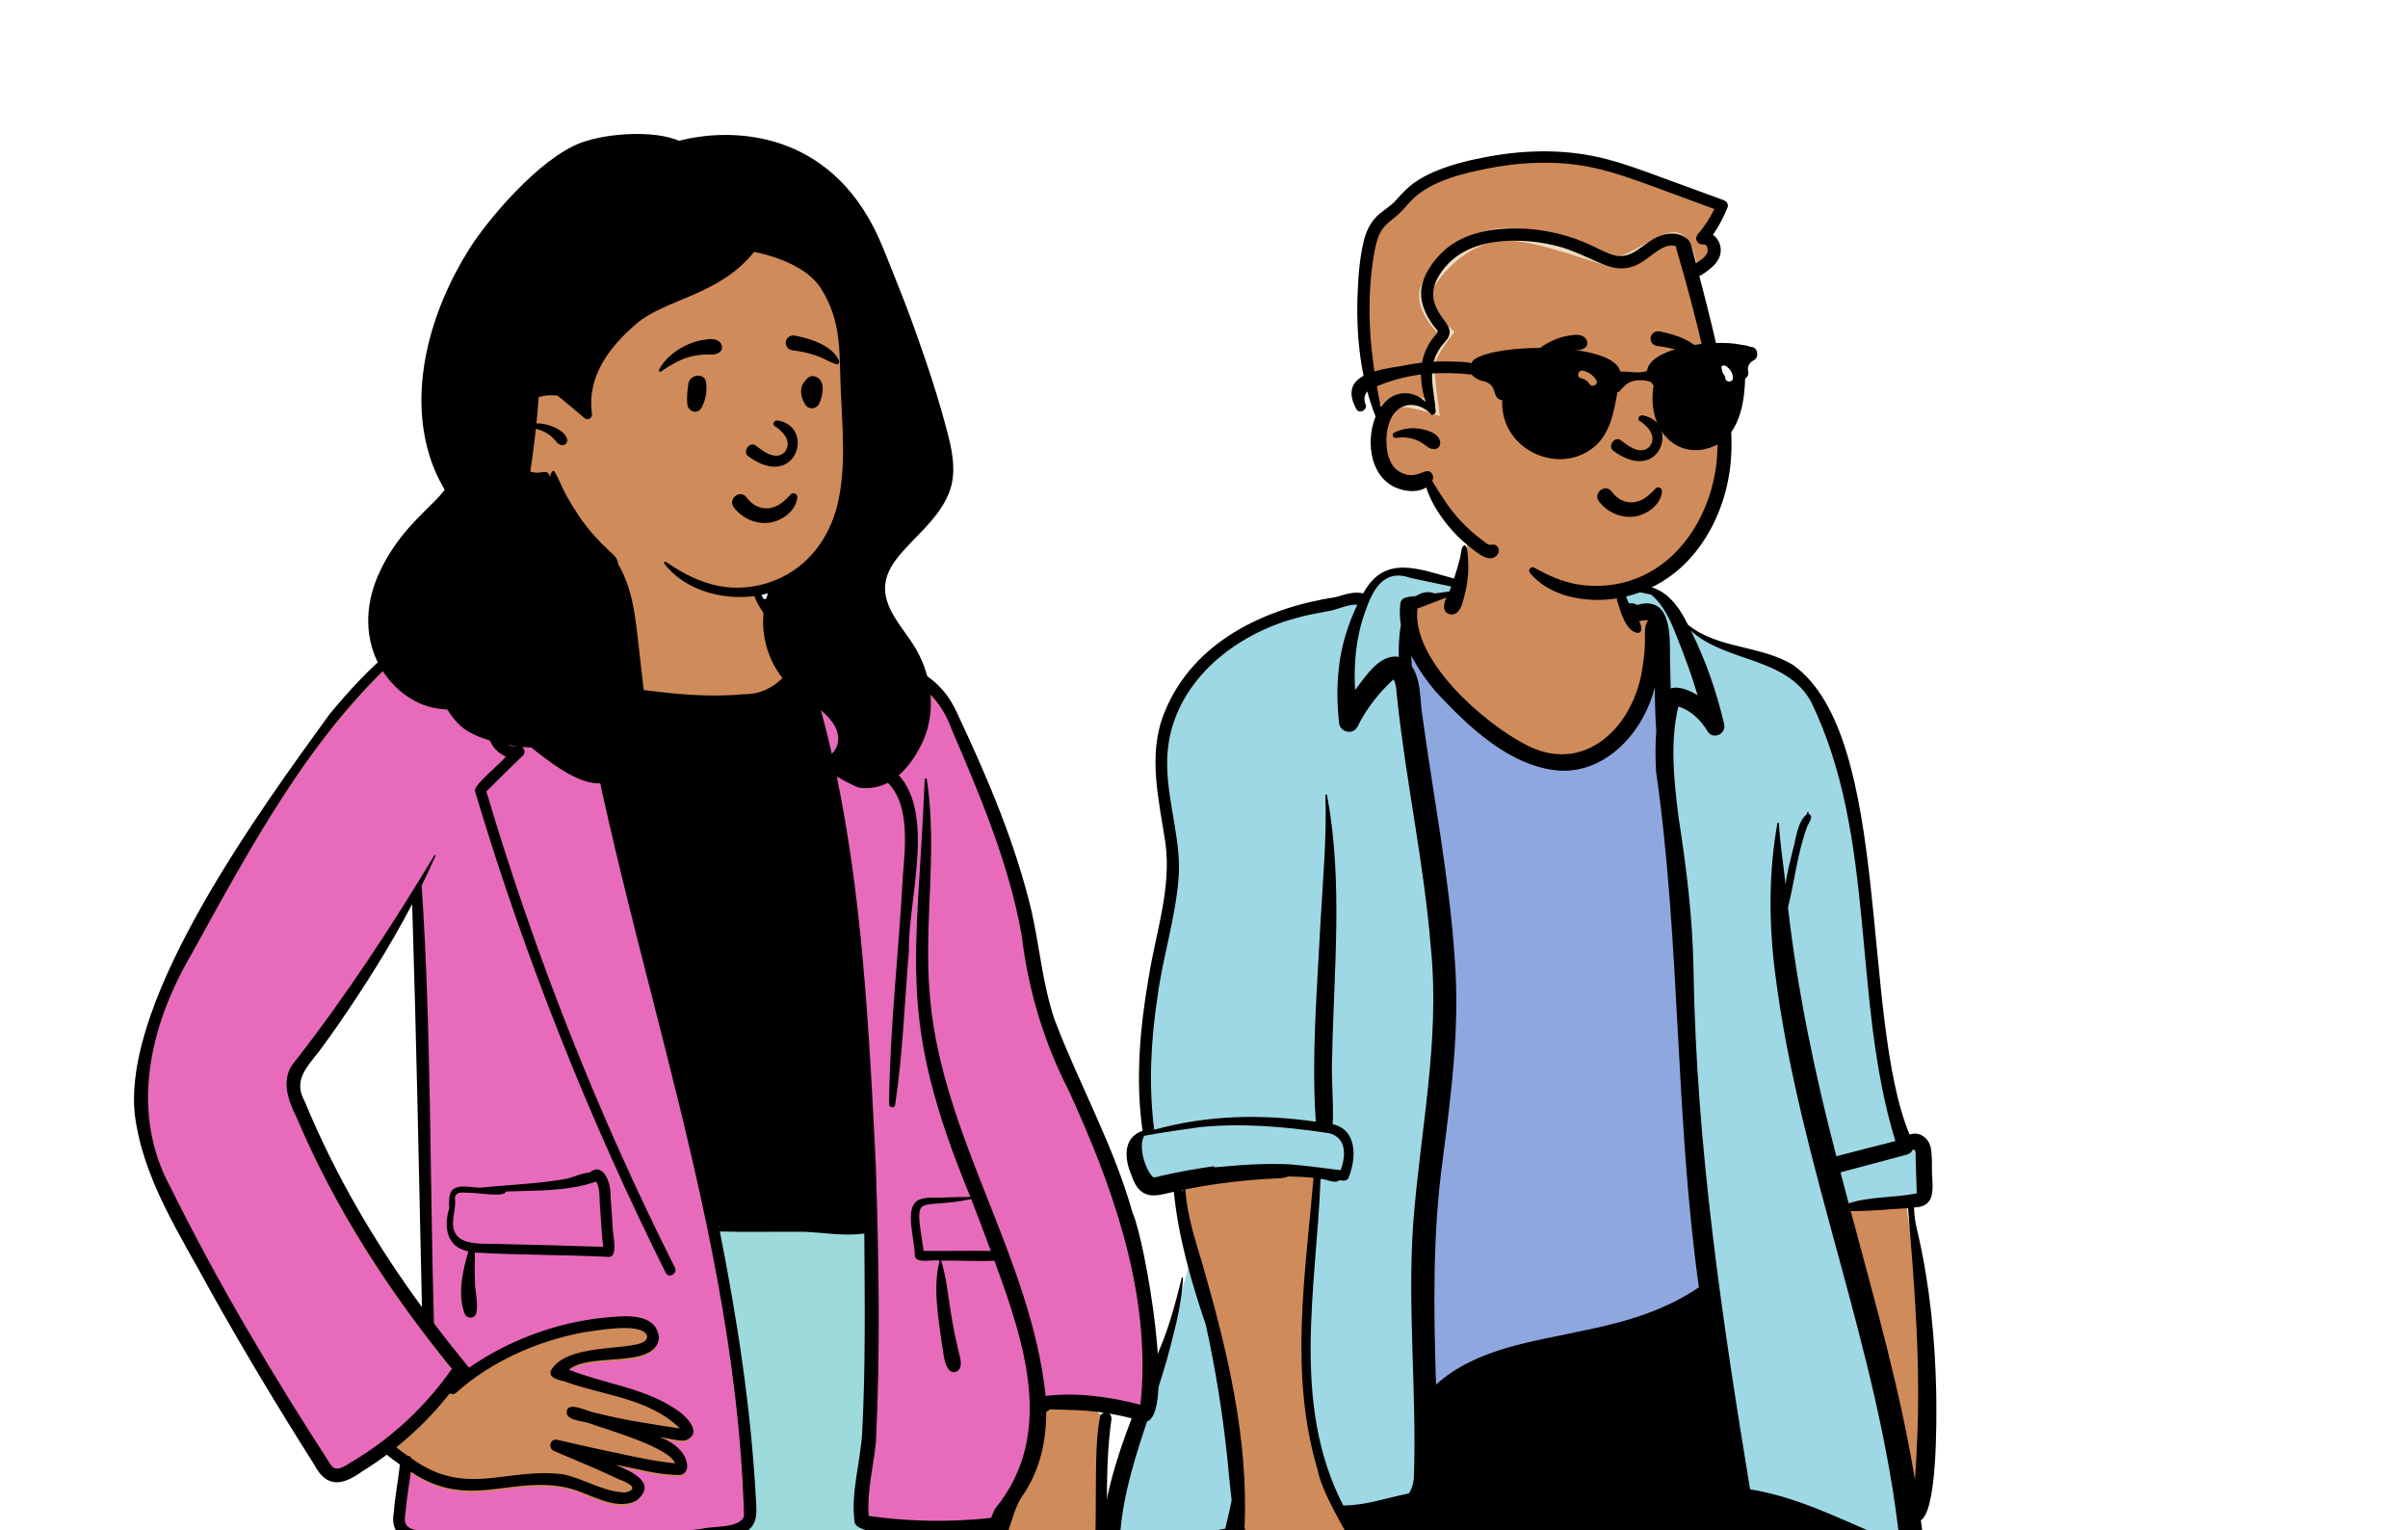 <svg width="584" height="371" viewBox="0 0 584 371" fill="none" xmlns="http://www.w3.org/2000/svg">
<path fill-rule="evenodd" clip-rule="evenodd" d="M464.046 366.893C470.256 367.032 467.593 309.272 463.447 298.628C462.866 296.471 462.386 293.524 462.483 290.877C467.612 291.388 467.06 287.889 466.795 283.669C466.882 280.318 467.115 273.405 461.971 276.097C446.549 245.317 463.224 165.753 422.618 158.259C417.725 157.075 412.667 155.849 408.548 152.467C404.189 144.434 401.969 143.408 394.745 142.889C393.408 135.653 390.908 127.923 383.457 125.108C376.636 122.443 368.697 122.231 361.585 123.653C355.697 125.567 355.159 136.475 353.851 141.854C345.922 139.758 336.15 135.349 331.882 145.343C329.814 144.727 327.898 145.127 325.797 145.812C308.189 148.641 291.104 156.582 284.573 173.151C280.539 183.094 283.402 193.918 284.915 204.215C286.326 215.429 282.605 225.817 280.88 236.603C278.312 251.455 277.848 263.368 279.524 274.407C275.094 275.411 274.767 279.428 276.559 283.631C277.086 285.053 277.616 286.553 278.78 287.357C281.147 288.842 284.207 287.13 286.779 286.868C287.314 292.799 288.351 298.619 290.065 305.233C289.569 307.212 288.999 309.423 288.488 311.411L288.315 311.225C282.441 335.75 264.973 359.574 270.402 385.64C270.721 386.508 271.327 386.327 271.792 386.312C274.487 387.334 276.963 386.685 279.681 386.789C286.128 386.794 292.356 387.617 298.134 388.333C299.19 395.212 302.624 406.472 308.747 409.094C308.85 409.129 310.666 408.752 310.817 408.741C294.516 474.634 265.184 535.565 253.533 602.786C253.464 603.606 254.803 603.172 255.242 603.272C255.182 605.137 256.391 605.586 258.084 606.249C255.903 610.796 253.937 615.336 251.766 619.894C250.759 622.151 249.117 624.379 248.818 626.791C246.414 628.323 244.795 631.317 244.838 634.112C238.354 636.843 240.117 650.336 238.637 657.019C237.142 666.975 230.028 673.927 225.15 682.09C224.156 683.728 223.097 685.875 223.05 687.933C220.026 689.346 218.898 692.434 219.099 697.63C219.088 703.709 220.808 706.024 225.447 706.171C238.046 707.426 252.748 706.915 265.42 705.488C274.9 704.286 283.3 705.283 281.181 693.928C280.744 691.179 281.582 687.478 279.95 685.253C278.944 678.631 279.529 671.955 281.699 665.413C283.018 659.904 285.247 648.524 284.324 641.131C283.896 637.712 276.894 635.83 275.662 635.664C276.054 633.09 275.881 628.592 274.492 626.803C277.043 626.448 277.684 625.776 278.216 622.952C279.485 618.377 279.654 613.41 282.799 609.556C288.454 609.629 294.09 608.198 299.742 608.024L300.023 607.377C303.366 607.334 306.69 606.746 309.863 605.591C310.567 605.923 311.467 606.208 311.863 605.146L313.75 599.262C335.722 529.558 360.078 459.685 383.825 390.492C385.211 387.128 386.878 383.553 389.046 380.555C389.78 422.891 398.677 465.183 399.441 507.499C400.474 536.61 400.208 565.415 402.955 594.629C403.662 600.812 404.413 600.606 405.339 600.227C405.71 600.285 406.583 600.471 406.962 600.55C406.343 606.694 405.63 616.667 402.987 622.952C397.145 623.85 398.191 628.319 399.487 632.023C398.093 633.21 398.291 635.976 398.705 637.507C393.208 637.513 392.009 641.97 392.388 644.783C392.911 649.487 392.618 656.807 395.767 660.824C397.621 665.947 400.639 670.782 401.818 676.3C402.559 680.361 402.273 686.276 402.987 690.304C401.189 691.132 401.951 692.43 401.648 694.941C400.092 706.434 405.569 704.481 415.254 705.272C421.059 706.55 465.252 709.093 463.342 701.446C463.668 698.332 462.215 696.965 461.593 693.898C461.314 693.085 455.808 683.667 452.524 680.102C441.51 669.786 441.991 655.935 442.34 639.982C441.692 635.658 438.355 631.517 434.097 631.983C435.32 627.364 433.054 623.349 428.319 622.014C428.792 616.785 429.29 609.68 431.021 605.157L429.391 603.502L431.574 603.762L432.298 601.943L433.089 603.936C436.836 603.936 441.065 603.108 444.655 602.718C445.228 602.751 444.972 601.974 445.067 601.674C448.457 600.974 448.828 599.179 448.229 594.9C449.019 525.425 448.676 456.602 447.596 386.998C452.895 387.234 458.061 385.307 463.268 384.024C465.118 385.181 465.642 381.06 465.426 380.17C465.132 375.565 464.56 371.073 464.046 366.893Z" fill="#D08B5B"/>
<path fill-rule="evenodd" clip-rule="evenodd" d="M289.246 304.072C290.334 307.902 291.553 313.577 292.829 317.357C295.123 327.832 296.844 338.468 297.971 349.131C298.348 352.695 298.643 356.26 299.075 359.808C298.635 362.115 299.54 368.673 299.01 370.966C289.837 372.662 277.02 379.897 269.667 385.67C267.301 366.295 278.156 344.596 282.8 326.295C283.108 325.119 283.415 323.932 283.71 322.735C285.037 319.014 287.638 309.658 288.558 305.915L288.682 305.405L288.855 305.592L289.246 304.072ZM407.889 151.863C408.921 152.509 409.995 153.054 411.096 153.526C419.67 158.441 434.721 158.59 439.902 168.211C453.288 195.959 453.705 242.912 461.236 275.961C461.651 277.784 465.53 275.834 465.952 277.603C466.998 281.994 465.907 286.215 467.131 290.194C462.356 291.42 449.965 292.224 445.202 293.478C446.381 297.543 459.101 330.443 464.149 377.341C462.321 376.932 460.537 376.34 458.791 375.66L458.122 375.371C448.301 371.112 432.867 364.488 422.21 362.78C415.461 321.827 409.293 278.318 408.524 236.493L408.491 234.563C408.264 222.191 406.742 209.93 404.831 197.721L404.726 196.863C403.69 188.361 402.809 179.504 404.816 171.108C405.466 171.306 403.605 166.788 402.759 161.017C402.235 157.444 403.688 153.312 401.58 149.758C398.654 144.821 394.672 151.133 394.978 149.758C395.132 149.066 391.113 140.664 392.62 141.547C394.265 142.511 400.401 142.486 402.759 144.831C407.912 149.957 408.851 153.856 407.969 152.028L407.889 151.863ZM320.243 147.922C322.387 147.505 328.609 145.417 330.842 145.536C329.533 148.323 332.729 135.918 342.868 138.733C343.311 138.856 353.757 140.443 353.714 142.486C353.686 143.857 342.195 145.475 341.217 147.178C340.069 149.178 342.024 155.195 341.217 157.265C338.794 163.484 339.939 165.205 340.669 164.54C341.248 165.431 341.328 166.697 341.445 167.879L341.577 169.161C343.707 189.38 348.125 209.293 349.735 229.574C352.062 252.265 347.03 274.666 345.409 297.205C344.086 317.511 345.876 339.269 345.154 359.572C345.055 360.699 344.703 362.225 343.991 363.218L343.92 363.313L343.913 363.315L343.631 363.371C338.461 364.411 330.747 367.652 325.427 367.623C320.463 358.011 315.083 333.43 316.695 316.779C317.893 304.4 319.524 288.395 319.524 285.345C319.524 279.83 287.456 288.395 278.025 287.222C274.921 286.836 274.774 283.311 274.432 277.572C274.334 275.936 277.979 275.198 278.025 273.382C278.357 260.227 278.323 242.645 278.481 241.611C279.819 231.314 283.253 221.316 283.715 210.914C283.87 200.415 279.482 190.156 281.254 179.628C283.832 164.294 297.561 153.652 311.792 149.755C314.572 148.909 317.4 148.473 320.243 147.922Z" fill="#9FD8E5"/>
<path fill-rule="evenodd" clip-rule="evenodd" d="M339.721 162.257L339.762 162.576L339.802 162.895C340.938 172.044 348.087 225.715 348.921 234.894C350.586 253.194 346.31 273.767 346.169 292.148C346.132 296.902 347.289 331.173 346.283 333.288C345.982 333.922 341.851 341.09 349.705 339.064C367.447 334.488 407.664 317.476 416.454 317.262C415.136 317.052 414.389 315.998 414.215 314.654C414.049 313.37 410.915 284.135 409.617 253.697C408.189 220.185 402.928 161.755 402.759 161.019C399.469 162.747 394.978 185.18 382.009 185.18C369.04 185.18 352.063 169.698 342.396 154.216C340.406 151.03 340.456 162.602 339.721 162.257Z" fill="#8FA7DF"/>
<path fill-rule="evenodd" clip-rule="evenodd" d="M355.239 132.166C356.027 132.786 355.944 134.504 356.022 135.466L356.027 135.529C356.275 138.434 355.94 141.352 355.229 144.173L355.119 144.603C354.78 145.951 354.443 147.567 353.38 148.491C352.174 149.542 350.257 148.862 350.213 147.168C350.191 146.381 350.455 145.624 350.788 144.885C348.451 145.784 346.113 146.674 343.766 147.541C342.266 159.902 359.589 175.035 369.618 180.333C384.223 188.392 396.512 176.048 398.382 161.537C398.696 159.61 398.906 157.629 398.947 155.675L398.95 155.487C398.958 153.871 398.689 151.711 399.745 150.368C398.968 150.349 398.277 150.458 397.516 150.577L397.553 150.64C397.984 151.409 398.594 153.322 397.228 153.467C394.28 153.158 392.909 148.006 392.19 145.536L392.162 145.428C391.698 143.577 391.107 136.856 392.505 136.05C392.935 137.708 392.765 139.509 393.288 141.172C394.477 141.649 396.742 141.779 397.267 141.867C403.393 141.937 406.867 146.321 409.35 151.452C416.629 157.407 427.092 156.384 434.952 161.288C459.004 178.667 451.149 246.324 463.129 275.106C465.528 274.117 467.972 276.098 468.293 278.515C468.624 280.374 468.525 282.365 468.551 284.249L468.563 284.484C468.759 288.336 469.427 292.666 464.207 292.75C464.215 294.901 464.621 296.983 465.143 299.059C468.033 311.625 469.295 324.568 469.579 337.45L469.593 338.397C469.687 345.168 469.77 366.115 465.866 368.593L466.047 370.068C466.5 373.758 466.925 377.458 467.163 381.166C467.538 383.091 466.263 387.704 463.661 386.483C458.889 387.659 454.182 389.395 449.224 389.404C450.425 429.247 449.828 469.13 450.005 508.989C449.622 538.371 451.216 567.995 449.823 597.264L449.873 597.677C450.267 600.964 450.385 603.821 446.574 604.947C446.519 605.751 445.899 606.18 445.162 606.275C443.074 606.555 440.985 606.82 438.894 607.076C436.946 607.221 434.861 607.704 432.92 607.473C433.108 607.663 432.598 607.692 432.543 607.554C430.773 611.981 430.259 616.807 429.821 621.53C434.117 623.163 436.462 626.834 435.761 631.438C440.096 631.612 443.261 636.414 443.869 640.461C444.258 643.253 443.946 646.026 443.821 648.823C443.221 658.383 444.63 668.681 450.822 676.306C454.84 681.093 460.072 685.422 461.826 691.654C462.302 691.876 462.694 692.305 462.865 692.975L463.978 697.327L464.531 699.503C464.936 701.089 465.296 702.712 465.079 704.354L465.056 704.513C463.972 714.915 421.19 709.901 412.84 709.154C409.484 708.63 405.801 708.916 402.779 707.144C399.072 704.706 398.608 699.758 399.245 695.706L399.297 695.327C399.555 693.515 399.932 691.615 401.657 690.602C401.076 686.847 401.301 683.006 400.611 679.267C399.567 673.975 396.412 669.383 394.801 664.303C392.451 661.699 392.372 657.639 391.881 654.308C391.509 651.077 391.204 647.824 391.079 644.574C390.737 640.277 392.608 636.734 397.141 636.172C396.931 635.358 397.507 634.654 398.08 634.133C396.728 629.348 396.355 622.78 402.218 621.148C404.439 615.659 405.084 609.712 405.675 603.857C405.605 603.843 405.535 603.831 405.465 603.818C402.778 604.933 402.049 600.161 401.798 597.641L401.742 597.04C398.977 567.907 399.232 538.602 398.193 509.379L398.092 507.267C397.182 488.012 396.64 468.589 393.299 449.592C389.937 428.418 389.058 406.899 387.909 385.503C386.556 387.599 385.828 390.007 384.732 392.24C370.519 433.866 355.935 475.366 341.882 517.047C331.698 547.225 321.967 577.564 312.208 607.883C311.71 609.435 310.141 609.757 308.993 609.26C306.07 610.27 303.002 610.844 299.915 610.943C299.729 611.37 299.347 611.682 298.788 611.621C297.137 611.44 295.237 611.954 293.586 612.147C289.808 612.519 286.14 613.096 282.328 613.151C279.966 616.127 279.817 620.164 278.728 623.706C278.102 625.512 278.2 629.562 276.035 630.071C276.811 631.262 276.913 632.693 276.787 634.167C277.46 634.319 278.143 634.608 278.776 634.903C279.393 635.214 280.208 635.187 280.633 635.814C292.725 637.999 283.888 660.885 281.787 668.455C279.724 674.644 279.078 681.107 280.019 687.568C281.458 689.549 280.976 692.496 281.197 694.844C281.312 696.939 281.525 699.067 281.506 701.165C281.271 709.88 270.477 708.462 264.388 709.593C260.585 710.034 256.765 710.341 252.946 710.58C243.258 711.18 233.517 711.226 223.849 710.292C217.607 710.095 216.265 706.036 216.275 700.484L216.265 700.255C216.125 696.487 216.734 691.937 220.324 689.978C220.503 687.987 221.516 685.977 222.551 684.237C227.361 676.176 234.583 669.111 236.004 659.437C237.397 653.104 235.819 639.162 242.277 635.86C242.427 633.009 244.184 630.102 246.36 628.56C246.78 626.185 248.362 624.001 249.341 621.818C251.338 617.65 253.184 613.416 255.17 609.245C254.13 608.806 253.025 608 252.88 606.855C251.882 606.867 250.896 606.223 251.017 605.012C251.369 601.497 252.141 598.039 252.87 594.584L252.96 594.152C265.926 531.676 292.701 473.255 308.366 411.58C306.259 411.96 304.288 409.558 303.123 407.993C299.359 402.942 297.136 396.829 296.158 390.627L294.389 390.409C288.489 389.687 282.559 389.054 276.609 389.224L275.176 389.272C273.583 389.321 271.987 389.308 270.472 388.737C269.416 388.834 268.316 388.269 268.055 387.087C263.648 365.195 274.48 344.42 282.238 324.638C284.066 319.775 285.367 314.841 286.607 309.804C286.648 309.641 286.904 309.675 286.897 309.843C286.655 315.443 285.263 321.088 283.848 326.485C279.204 344.786 269.528 362.732 271.894 382.106C279.247 376.334 287.981 372.324 297.154 370.627C297.684 368.335 298.269 366.059 298.709 363.751C298.276 360.204 297.981 356.639 297.604 353.074C296.477 342.411 294.756 331.775 292.462 321.3C288.903 310.76 285.796 300.077 284.685 288.964L284.483 289.003C282.015 289.503 279.296 290.586 277.007 289.02C275.554 288.016 274.925 286.352 274.338 284.753C272.661 280.878 272.351 275.784 277.096 274.163C275.327 261.842 276.477 248.979 278.615 236.773C280.327 226.074 284.082 215.533 282.676 204.58C281.116 194.055 278.205 183.032 282.412 172.729C289.326 155.535 306.835 147.377 324.054 144.751L324.332 144.67C326.463 144.041 328.402 143.378 330.622 143.855C335.857 134.171 344.347 138.11 352.638 140.268C353.198 138.626 353.664 136.946 354.103 135.268C354.376 134.413 354.286 132.44 355.239 132.166ZM403.226 695.299L403.205 695.721C402.985 700.255 403.232 704.14 408.871 704.11C412.751 704.523 416.632 704.925 420.519 705.275L421.976 705.404C433.511 706.429 445.185 706.931 456.697 705.391L457.177 705.326C458.139 705.189 459.921 705.216 460.683 704.507C461.601 703.275 460.538 700.927 460.315 699.497C442.351 699.289 424.364 698.628 406.388 698.856C404.498 698.866 403.644 697.255 403.818 695.789C403.606 695.645 403.405 695.479 403.226 695.299ZM220.839 693.025C219.956 696.121 220.173 699.048 220.672 702.148C220.922 705.395 222.471 705.603 225.275 705.679C236.221 706.685 247.245 706.475 258.194 705.63C264.062 705 270.092 705.023 275.851 703.73C278.599 702.516 277.013 698.699 277.106 696.359C264.173 704.667 244.613 703.613 230.509 698.805L230.283 698.709C226.947 697.312 222.682 696.432 220.839 693.025ZM242.263 637.123C240.776 638.795 240.745 643.557 240.683 645.178L240.675 645.359C240.508 648.763 240.534 652.174 240.386 655.578C240.495 669.913 232.192 677.062 226.025 688.587C224.338 691.384 226.792 691.781 228.788 692.688C241.712 698.684 256.999 699.6 270.501 695.01C277.288 693.044 275.806 688.491 275.23 682.922C274.663 671.542 280.67 661.289 282.446 650.281L282.494 649.996C283.024 646.764 283.939 638.48 278.774 640.252C277.65 640.941 276.593 640.076 276.461 639.019C276.327 639.041 276.189 639.053 276.057 639.055C275.46 642.735 274.841 646.409 274.246 650.088C274.746 650.405 275.215 650.763 275.631 651.173C276.137 651.672 275.784 652.72 275.022 652.657C274.631 652.622 274.244 652.564 273.859 652.491C273.554 655.689 268.459 653.895 269.931 651.331C262.604 648.807 254.533 649.009 247.093 650.944L247.062 650.957C246.486 651.185 242.345 652.013 243.677 652.657C244.232 652.724 242.968 653.447 242.746 652.327C242.675 650.921 245.894 650.231 246.88 649.647C244.393 646.098 242.693 641.498 242.263 637.123ZM429.957 625.885C423.055 622.159 414.573 623.542 407.087 624.201L406.773 624.236C404.868 624.441 402.213 624.567 401.338 626.523C400.072 629.657 402.171 636.668 402.83 640.154L403.054 641.068C403.601 643.299 404.12 645.512 404.307 647.819C404.312 647.892 404.242 647.943 404.177 647.943C401.554 645.151 400.376 641.395 399.151 637.812C398.628 638.109 398.118 638.431 397.637 638.784C395.758 645.222 395.129 652.077 396.617 658.645L396.67 658.877C398.508 666.993 404.232 673.63 404.776 682.112C405.14 685.542 405.058 689.055 406.048 692.385C406.61 692.509 407.101 692.923 407.322 693.443L410.548 693.447C426.143 693.473 441.742 693.614 457.327 694.254C456.825 689.885 452.957 686.009 450.232 683.014C441.872 674.479 438.257 662.219 439.634 650.402C440.358 644.49 443.667 635.203 435.573 633.019C434.981 637.837 434.182 642.639 433.74 647.476C435.268 648.211 435.173 650.147 433.307 650.11C432.47 652.92 429.661 651.784 429.964 649.133C419.69 645.35 413.796 644.082 403.787 649.781C403.507 649.74 404.556 648.62 404.689 648.421C407.852 645.021 412.71 643.423 417.267 643.365C421.785 643.364 426.034 645.062 430.295 646.374C430.936 641.81 431.367 637.218 431.875 632.638L431.985 631.657C432.251 629.252 432.154 627.266 429.957 625.885ZM264.852 684.825C266.355 684.491 267.738 683.984 269.266 684.328C274.643 688.354 252.674 689.489 250.804 689.203C246.042 689.063 241.278 688.461 236.696 687.12L236.376 687.025C235.925 686.9 231.357 685.632 232.223 685.066C238.421 685.613 244.49 686.748 250.804 686.452C253.954 686.386 257.116 686.165 260.232 685.692C261.782 685.456 263.324 685.168 264.852 684.825ZM410.094 679.837C409.11 678.366 413.909 680.319 414.533 680.337C418.507 681.314 422.551 682.054 426.632 682.362C429.369 682.569 432.135 682.612 434.876 682.478C436.906 682.408 438.915 682.109 440.932 681.903L441.004 681.9C442.203 681.858 444.605 682.599 443.125 684.021C440.823 685.801 437.417 685.258 434.658 685.52C426.281 685.493 417.41 684.148 410.094 679.837ZM252.593 669.148C255.008 668.711 268.302 668.569 266.977 672.637C266.655 673.409 265.92 673.665 265.147 673.543C256.919 671.548 248.044 670.505 239.843 673.256C239.71 673.302 239.618 673.085 239.749 673.027C243.781 671.012 248.096 669.604 252.593 669.148ZM425.147 665.17C427.318 665.006 429.501 665.064 431.673 665.227L432.562 665.296C433.478 665.37 434.414 665.464 435.289 665.729L435.463 665.784C436.655 666.168 439.343 668.21 437.303 669.193C435.112 669.9 433.26 669.059 431.148 668.518C425.258 667.127 419.067 667.598 413.232 669.02L414.054 669.284C414.104 669.247 414.17 669.332 414.121 669.374C413.532 669.888 412.721 669.705 412.304 669.067C412.231 668.957 412.277 668.782 412.393 668.721C416.348 666.652 420.709 665.507 425.147 665.17ZM241.711 664.651C248.363 661.715 256.069 661.391 263.202 662.242L263.711 662.304C265.936 662.564 268.839 662.684 270.112 664.75C270.552 665.467 270.097 666.288 269.387 666.546C267.293 667.309 264.832 665.781 262.821 665.213C256.873 663.59 250.522 663.419 244.474 664.541C244.517 664.764 243.515 664.666 243.297 664.746C243.024 664.73 241.21 665.328 241.711 664.651ZM409.447 660.068C415.249 657.254 421.959 656.583 428.223 658.035L428.484 658.109C431.26 658.887 435.729 659.803 436.723 662.733C436.938 663.394 436.472 664.285 435.773 664.419C433.406 664.87 431.257 663.147 429.115 662.319C422.814 659.958 415.68 659.393 409.164 661.13C409.12 661.386 409.077 661.639 409.031 661.895C409.142 661.822 409.258 661.985 409.169 662.076C408.129 662.802 407.047 660.969 409.447 660.068ZM256.664 655.123C261.359 654.811 266.093 655.407 270.626 656.641L271.478 656.875C272.717 657.222 274.322 657.767 274.502 659.102C274.572 659.633 274.439 659.998 274.007 660.327C272.429 661.504 268.997 659.038 267.035 658.748C259.912 656.615 252.267 656.645 245.052 658.278L244.806 658.334L244.98 659.569C245.151 660.16 243.565 658.768 244.168 658.134C247.976 656.2 252.421 655.471 256.664 655.123ZM413.873 652.914C417.641 652.235 421.528 652.106 425.338 652.448L425.788 652.49C428.064 652.69 435.435 652.982 433.692 656.817C433.399 657.458 432.551 657.541 432.002 657.263C430.159 656.332 428.146 655.996 426.113 655.689C418.934 654.693 411.6 655.101 404.592 657.029C404.744 657.268 404.43 657.55 404.133 657.607C403.393 657.743 403.393 656.863 403.71 656.396C404.087 655.842 404.839 655.64 405.419 655.396C408.118 654.224 410.98 653.431 413.873 652.914ZM271.151 631.576L270.722 631.474C263.531 629.787 247.588 626.762 245.937 636.64C245.351 640.99 247.284 645.233 247.141 649.542C254.598 646.517 262.844 646.549 270.591 648.547C271.277 644.076 271.932 639.6 272.633 635.131L272.747 634.597C273.059 633.09 273.165 631.911 271.151 631.576ZM255.136 633.376C256.703 632.035 259.316 632.055 260.853 633.517C262.259 633.811 263.25 635.299 263.273 636.575C265.41 640.321 262.833 645.496 258.752 646.431C249.538 648.368 245.42 635.747 255.136 633.376ZM414.772 627.397C422.481 626.024 425.282 635.776 418.954 639.732C410.016 644.203 404.061 630.146 414.772 627.397ZM258.951 605.736C259.064 606.482 258.696 607.013 258.257 607.515C256.676 613.976 254.298 619.989 251.952 626.182C259.582 624.921 266.792 626.022 273.543 628.088C273.624 626.198 274.487 624.238 275.087 622.457C276.256 619.073 277.668 615.777 279.297 612.593L279.502 612.196C280.087 611.063 280.65 609.879 281.341 608.794C273.874 607.777 266.406 606.861 258.951 605.736ZM409.352 604.359L409.153 605.259C408.296 609.158 407.482 613.095 406.207 616.884L406.189 616.962C405.994 617.918 405.555 622.345 405.278 619.22C405.066 619.691 404.838 620.156 404.597 620.614L406.446 620.395C413.343 619.587 420.538 618.944 427.302 620.67C426.6 615.248 427.633 610.067 429.141 604.939C422.53 604.788 415.977 604.836 409.352 604.359ZM284.153 611.1C283.911 611.326 283.674 611.558 283.449 611.799C283.754 611.721 284.059 611.645 284.341 611.58C284.33 611.402 284.203 611.268 284.153 611.1ZM433.138 606.125L432.923 606.629C433.034 606.564 433.158 606.5 433.29 606.444C433.23 606.347 433.179 606.242 433.138 606.125ZM254.865 605.02C254.787 605.309 254.727 605.627 254.587 605.889C254.698 605.909 254.812 605.931 254.926 605.955C255.063 605.677 255.208 605.407 255.365 605.141C255.199 605.102 255.032 605.063 254.865 605.02ZM312.37 285.242C311.693 285.569 310.987 285.652 310.054 285.691C302.472 286.004 294.915 286.88 287.47 288.373C287.881 294.38 289.713 300.198 291.457 305.924L291.819 307.179C297.71 327.696 302.853 349.136 301.817 370.595C301.876 370.617 301.931 370.646 301.985 370.673C301.89 370.936 301.823 371.205 301.728 371.466L301.668 371.621L301.314 372.497C301.118 372.984 300.928 373.472 300.763 373.972C300.474 374.076 300.118 374.153 299.78 374.201C298.06 385.563 299.695 398.301 307.446 407.186C304.683 401.639 303.719 395.338 303.84 389.176L303.862 388.235C303.894 387.07 303.964 385.911 304.32 384.806C304.334 384.747 304.411 384.757 304.431 384.806C306.072 389.86 306.179 395.35 307.791 400.441L307.914 400.832C309.19 404.822 311.319 409.958 315.017 412.02C315.698 412.223 316.745 411.983 317.099 412.766L317.123 412.822L317.144 412.815C315.493 407.422 314.431 401.845 314.066 396.215L314.043 395.831C313.927 393.867 313.671 391.762 314.161 389.844C315.097 391.598 314.864 394.462 315.3 396.584L315.317 396.705C315.661 398.998 318.971 416.526 321.146 414.184C321.595 413.538 321.478 412.289 321.492 411.521L321.493 411.445C321.527 410.334 321.515 409.223 321.477 408.112C321.242 401.566 320.222 394.849 322.221 388.473C322.555 387.398 324.368 387.196 324.588 388.473C325.468 393.58 326.309 398.692 327.15 403.804C327.764 406.926 327.738 410.448 329.602 413.141C329.623 407.262 329.297 401.399 329.014 395.527L328.938 395.282C328.715 394.541 328.495 393.579 329.007 392.949C329.212 391.609 331.176 391.762 331.342 393.166C331.379 393.458 331.405 393.755 331.434 394.05C332.085 394.864 332.689 395.695 333.458 396.394C338.591 385.941 321.796 367.887 319.477 356.083C312.649 333.094 316.575 308.991 318.561 285.581C316.507 285.338 314.436 285.274 312.37 285.242ZM410.099 152.936C413.689 160.124 416.324 167.731 418.149 175.56C418.711 177.977 415.462 179.46 414.149 177.343L414.109 177.277C412.495 174.59 410.089 172.223 407.043 171.298C404.968 179.977 405.979 189.148 407.057 197.911C408.969 210.12 410.49 222.381 410.718 234.753L410.729 235.415C411.395 277.666 417.62 319.726 424.437 361.093C435.335 362.839 445.313 367.766 455.359 372.096C457.104 372.776 458.888 373.368 460.716 373.778C455.669 326.879 436.473 282.896 430.541 236.169C428.974 224.016 428.9 211.675 431.066 199.592C431.102 199.361 431.431 199.439 431.445 199.643C431.683 204.607 432.534 209.505 433.038 214.441C433.382 211.622 434.175 208.766 434.815 206.064C435.598 203.42 435.888 199.176 438.183 197.453L438.328 196.953C438.388 196.739 438.707 196.829 438.657 197.044C438.633 197.146 438.608 197.246 438.586 197.348C440.061 197.739 438.684 199.483 438.318 200.318C435.952 206.652 435.248 213.508 433.633 220.036C435.97 240.415 440.179 260.535 445.363 280.342C450.126 279.089 454.904 277.882 459.679 276.656C449.029 242.015 455.256 203.355 439.299 170.277C433.321 159.177 418.598 160.685 410.099 152.936ZM329.181 146.604C326.948 146.485 324.615 147.696 322.47 148.112C319.627 148.663 316.799 149.099 314.019 149.945C299.788 153.842 286.059 164.484 283.481 179.818C281.709 190.346 286.097 200.605 285.943 211.104C285.48 221.506 282.046 231.504 280.708 241.801C279.099 252.331 278.545 263.352 279.925 273.933C292.691 270.315 306.022 270.089 319.113 271.957C318.021 255.92 319.453 239.803 320.246 223.777C320.817 213.485 321.793 203.146 321.448 192.834C321.44 192.605 321.813 192.549 321.848 192.778C325.774 213.839 323.472 235.219 323.075 256.46C322.823 261.826 323.488 267.244 323.22 272.58C329.171 273.86 328.956 280.793 327.136 285.363C326.813 286.463 325.719 286.272 324.832 286.138C323.872 287.146 321.581 285.831 320.275 285.831C319.253 312.196 313.044 340.356 325.768 364.998C331.087 365.027 336.208 363.193 341.378 362.154L341.66 362.098L341.667 362.095C342.427 361.107 342.799 359.518 342.901 358.355C343.623 338.051 341.362 317.701 342.685 297.395C344.305 274.857 349.338 252.455 347.01 229.764C345.4 209.484 340.982 189.571 338.853 169.351L338.745 168.305C338.612 167.058 338.562 165.681 337.945 164.73C334.352 168.001 331.337 171.889 329.179 176.265C327.984 178.378 324.783 177.438 324.733 175.052C324.273 170.791 324.205 166.514 324.671 162.253L324.714 161.877C325.292 156.542 326.905 151.451 329.181 146.604ZM462.745 292.926C458.118 293.17 453.485 293.683 448.85 293.623L449.316 295.372C454.928 316.362 460.903 337.316 464.425 358.793L464.553 356.779C464.681 354.765 464.803 352.749 464.882 350.73C465.882 331.428 464.355 312.152 462.745 292.926ZM342.289 158.961C342.308 159.833 342.352 160.703 342.42 161.571C344.558 164.776 344.368 169.036 344.847 172.723C347.531 192.635 351.483 212.465 352.815 232.584C354.054 248.678 352.031 264.716 349.963 280.649C347.412 298.896 347.68 317.332 348.272 335.702C358.071 326.84 371.999 325.285 384.363 322.532L384.951 322.413C394.458 320.467 403.945 317.648 412.022 312.108C406.213 270.593 407.58 228.544 401.641 187.065C401.458 183.799 401.42 180.514 401.691 177.25C401.431 173.717 401.353 170.164 401.346 166.622C398.743 177.087 390.023 187.198 378.597 186.868C366.44 186.155 356.121 176.207 348.195 167.679C346.046 165.135 343.909 162.165 342.289 158.961ZM449.207 292.944L448.658 292.918L448.692 293.037C448.805 293.014 448.92 292.994 449.035 292.974L449.207 292.944ZM464.287 278.768C464.2 278.741 464.052 278.741 463.888 278.748C463.651 279.294 463.173 279.745 462.617 279.894L457.978 281.146C454.112 282.189 450.244 283.228 446.371 284.238C447.021 286.743 447.681 289.248 448.348 291.75C453.631 290.046 459.479 290.432 464.865 289.335C464.799 286.444 464.641 283.538 464.591 280.642C464.579 280.169 464.676 279.409 464.434 278.985C464.282 278.714 464.434 278.814 464.287 278.768ZM286.849 288.5L286.703 288.532C286.752 288.663 286.796 288.795 286.837 288.929C286.839 288.785 286.841 288.644 286.849 288.5ZM321.237 274.587C311.286 273.136 301.165 272.279 291.127 273.266C286.587 273.882 281.979 274.539 277.529 275.379C275.982 277.759 277.694 283.552 279.62 285.384C280.198 285.603 281.192 285.177 281.745 285.053C285.899 284.113 290.093 283.356 294.309 282.765C294.435 282.923 294.618 283.025 294.845 283.003L295.814 282.914C301.628 282.383 307.494 281.994 313.32 282.326L313.363 282.36C317.294 282.648 321.212 283.268 325.127 283.717C326.672 279.668 326.406 275.021 321.237 274.587ZM393.648 142.514C394.033 143.819 394.495 145.087 395.07 146.32C395.67 146.153 396.497 146.287 396.938 146.666L397.126 146.632C397.642 146.533 398.262 146.383 398.423 146.366C405.534 145.38 404.992 154.915 405.018 159.707C405.061 162.109 405.109 164.514 405.182 166.917C407.217 166.222 409.938 167.471 411.716 168.576C410.324 163.929 408.687 159.358 406.862 154.867L406.517 153.992C405.079 150.369 403.487 146.701 400.432 144.178C398.109 143.569 395.859 143.458 393.648 142.514ZM342.093 140.122C335.483 137.759 332.865 143.129 331.032 148.484C328.871 154.415 328.281 160.945 328.642 167.326L328.864 167.031C331.296 163.782 334.802 158.419 339.235 159.281C339.191 156.815 339.28 154.107 339.752 151.547C339.477 149.895 339.407 148.225 339.598 146.556C339.699 144.464 341.973 144.781 343.47 144.485C344.766 143.62 346.335 143.272 347.911 143.881C349.101 143.723 350.29 143.572 351.479 143.42C351.662 143.018 351.809 142.614 351.963 142.202C348.671 141.52 345.38 140.817 342.093 140.122Z" fill="black"/>
<path fill-rule="evenodd" clip-rule="evenodd" d="M387.387 144.005C382.164 144.036 377.725 142.558 374.339 140.114C370.112 138.612 365.014 136.294 361.918 133.861C360.71 134.169 359.265 132.89 358.341 132.214C352.594 127.936 348.082 121.673 346.746 115.4C344.682 117.997 341.746 118.105 338.933 116.814C333.036 113.48 333.257 106.461 335.38 101.216C330.917 91.233 327.824 64.879 334.636 54.243C336.03 52.651 338.075 51.7 339.547 50.068C340.857 48.642 342.103 47.184 343.627 46.057C348.278 42.528 356.289 40.649 361.304 39.765C382.241 35.252 398.328 43.363 417.293 50.205C416.202 52.926 414.692 55.408 412.961 57.722C417.67 59.474 415.507 63.413 411.854 65.41L409.68 64.357C413.07 76.448 420.871 106.517 417.505 116.173C414.821 131.238 403.04 144.114 387.387 144.005Z" fill="#D08B5B"/>
<path fill-rule="evenodd" clip-rule="evenodd" d="M410.453 67.547H410.38H409.047L408.891 66.224L408.891 66.224L408.89 66.223L408.89 66.223L408.89 66.222L408.889 66.21L408.882 66.154C408.875 66.103 408.864 66.025 408.85 65.925C408.82 65.724 408.774 65.432 408.709 65.081C408.578 64.372 408.374 63.439 408.081 62.51C407.782 61.564 407.418 60.708 406.999 60.099C406.567 59.471 406.246 59.34 406.082 59.324C405.7 59.286 404.967 59.446 403.818 59.955C402.729 60.438 401.504 61.121 400.212 61.855L399.829 62.073C398.682 62.726 397.493 63.403 396.405 63.928C395.253 64.485 393.95 65.01 392.798 65.01C392.212 65.01 391.471 64.863 390.723 64.678C389.937 64.484 389.002 64.213 387.971 63.896C386.977 63.59 385.809 63.216 384.564 62.817C383.316 62.417 381.992 61.993 380.688 61.589C375.247 59.9 369.365 58.302 365.305 58.302C361.396 58.302 357.698 59.915 354.581 62.215C351.462 64.516 349.032 67.428 347.673 69.825C346.656 71.621 347.308 73.829 348.708 75.993C349.372 77.02 350.129 77.912 350.727 78.552C351.024 78.87 351.277 79.121 351.453 79.29C351.541 79.374 351.61 79.438 351.655 79.479C351.677 79.499 351.694 79.514 351.704 79.523L351.714 79.532L351.714 79.532L351.714 79.533L351.715 79.533L351.715 79.533L352.776 80.468L351.904 81.582L351.904 81.582L351.904 81.582L351.904 81.582L351.902 81.584L351.894 81.594L351.861 81.637C351.832 81.676 351.787 81.733 351.73 81.808C351.616 81.959 351.452 82.178 351.254 82.449C350.857 82.993 350.331 83.739 349.808 84.555C349.281 85.375 348.774 86.238 348.405 87.02C348.01 87.856 347.868 88.402 347.868 88.655C347.868 89.767 348.11 92.188 348.367 94.425C348.494 95.523 348.62 96.546 348.715 97.295C348.762 97.669 348.802 97.975 348.83 98.186L348.862 98.43L348.87 98.493L348.872 98.509L348.873 98.513L348.873 98.514L348.873 98.514L347.386 98.713L348.873 98.514L349.189 100.881L346.92 100.139L346.92 100.139L346.92 100.139L346.92 100.139L346.918 100.138L346.91 100.135L346.874 100.124C346.842 100.114 346.793 100.098 346.729 100.078C346.602 100.038 346.415 99.98 346.182 99.91C345.715 99.771 345.066 99.585 344.337 99.4C342.834 99.017 341.152 98.679 340.016 98.679C339.221 98.679 338.405 99.133 337.683 99.778C337.341 100.084 337.064 100.393 336.873 100.627C336.778 100.742 336.707 100.836 336.662 100.898C336.64 100.929 336.624 100.951 336.615 100.964L336.61 100.972L336.609 100.972L336.609 100.973L336.608 100.974L336.607 100.976L336.164 101.64H335.361H335.178C335.219 101.534 335.26 101.43 335.302 101.325C334.946 100.529 334.599 99.628 334.265 98.64H334.623C334.882 98.33 335.241 97.937 335.684 97.541C336.619 96.706 338.131 95.679 340.016 95.679C341.562 95.679 343.565 96.108 345.077 96.492C345.259 96.539 345.437 96.585 345.609 96.631C345.54 96.066 345.463 95.431 345.387 94.768C345.136 92.584 344.868 89.976 344.868 88.655C344.868 87.692 345.271 86.63 345.692 85.738C346.139 84.792 346.722 83.808 347.283 82.933C347.807 82.118 348.328 81.374 348.735 80.812C348.67 80.744 348.603 80.673 348.534 80.6C347.859 79.876 346.979 78.843 346.189 77.622C344.68 75.29 343.156 71.712 345.063 68.346C346.63 65.581 349.344 62.351 352.8 59.801C356.258 57.25 360.566 55.302 365.305 55.302C369.895 55.302 376.21 57.058 381.578 58.723C382.989 59.161 384.29 59.579 385.503 59.968C386.698 60.351 387.807 60.707 388.852 61.028C389.867 61.34 390.739 61.592 391.441 61.765C392.181 61.948 392.61 62.01 392.798 62.01C393.196 62.01 393.945 61.785 395.1 61.227C396.091 60.748 397.188 60.124 398.354 59.461L398.354 59.461L398.729 59.247C400.006 58.522 401.356 57.765 402.603 57.213C403.79 56.687 405.153 56.217 406.378 56.339C407.822 56.482 408.824 57.458 409.471 58.4C410.133 59.361 410.605 60.539 410.942 61.607C411.284 62.692 411.514 63.753 411.659 64.535L411.661 64.547H413.249C412.8 64.903 412.304 65.232 411.777 65.52L409.603 64.466C409.862 65.393 410.148 66.426 410.453 67.547Z" fill="#ECDCBF"/>
<path fill-rule="evenodd" clip-rule="evenodd" d="M390.412 145.301C383.631 145.995 375.575 144.397 371.054 138.905C370.919 138.741 370.86 138.555 370.856 138.375C370.852 138.175 370.919 137.982 371.036 137.832C371.158 137.674 371.332 137.564 371.531 137.528C371.699 137.498 371.891 137.517 372.088 137.628L372.504 137.859C375.591 139.559 378.797 141.008 382.296 141.629C385.899 142.268 389.567 142.196 393.138 141.385C399.641 139.908 404.905 136.139 408.779 131.17C413.103 125.625 415.699 118.585 416.36 111.546C417.162 103.014 415.302 94.535 413.378 86.275C411.355 77.595 409.145 68.959 406.577 60.424C406.5 60.167 406.479 59.927 406.501 59.705C405.744 59.41 404.938 59.492 404.136 59.762C402.67 60.255 401.21 61.368 399.992 62.286C399.551 62.619 399.141 62.928 398.772 63.179C397.262 64.21 395.611 64.951 393.765 65.067C391.845 65.188 389.963 64.594 388.22 63.849C387.334 63.471 386.462 63.079 385.594 62.688C383.122 61.575 380.68 60.474 378.01 59.758C374.434 58.798 370.741 58.325 367.037 58.359C360.426 58.419 353.795 60.116 349.744 65.69C348.102 67.948 347.032 70.543 347.867 73.33C348.321 74.846 349.178 76.222 350.113 77.488L350.433 77.919C350.946 78.613 351.392 79.305 351.526 80.042C351.639 80.659 351.551 81.312 351.109 82.028C350.831 82.478 350.477 82.882 350.121 83.285C349.864 83.575 349.606 83.865 349.385 84.177C348.938 84.807 348.543 85.485 348.232 86.191C347.625 87.575 347.368 89.064 347.314 90.565C347.248 92.376 347.504 94.148 347.757 95.922C347.937 97.18 348.116 98.44 348.189 99.714C348.201 99.937 348.133 100.102 348.037 100.225C347.92 100.375 347.75 100.47 347.556 100.496C347.497 100.504 347.436 100.505 347.374 100.5C347.405 100.622 347.431 100.746 347.454 100.869C347.332 100.712 347.201 100.559 347.063 100.412C347.054 100.407 347.046 100.403 347.037 100.398C346.895 100.32 346.775 100.202 346.699 100.049C346.503 99.868 346.297 99.697 346.08 99.535C344.952 98.696 343.635 98.199 342.314 98.182C341.04 98.166 339.763 98.599 338.781 99.512C336.83 101.327 336.258 104.29 336.238 106.834C336.217 109.431 336.82 112.547 339.091 114.16C340.002 114.806 341.115 115.195 342.235 115.206C343.165 115.215 344.054 114.888 344.929 114.576C345.199 114.479 345.468 114.383 345.736 114.296C346.04 114.198 346.318 114.204 346.56 114.276C346.832 114.358 347.064 114.526 347.236 114.75C347.409 114.973 347.522 115.253 347.557 115.546C347.59 115.829 347.551 116.124 347.431 116.389C347.401 116.456 347.369 116.521 347.336 116.584L347.835 117.403C349.748 120.53 351.694 123.6 354.246 126.288C355.711 127.831 357.263 129.287 358.966 130.562L359.212 130.743C359.359 130.851 359.522 130.984 359.696 131.125C360.193 131.531 360.788 132.074 361.344 132.095C361.509 132.102 361.653 132.081 361.784 132.064C362.1 132.023 362.366 132.01 362.627 132.117C362.837 132.202 363.054 132.361 363.278 132.69C363.429 132.913 363.507 133.193 363.507 133.476C363.507 133.761 363.428 134.046 363.289 134.271C362.999 134.737 362.649 135.026 362.269 135.19C361.846 135.373 361.378 135.401 360.892 135.31C359.694 135.088 358.367 134.098 357.523 133.452L357.36 133.328C355.489 131.905 353.717 130.332 352.159 128.572C349.505 125.575 347.122 122.043 345.897 118.184C345.035 118.749 343.969 119.017 342.854 119.059C341.23 119.121 339.512 118.704 338.245 118.106C335.454 116.786 333.759 114.29 332.964 111.42C332.042 108.087 332.342 104.256 333.51 101.262C333.544 101.175 333.579 101.088 333.615 101C330.02 91.918 328.914 81.832 329.222 72.14C329.366 67.603 329.676 62.843 330.749 58.419C331.231 56.435 332.067 54.547 333.402 52.985C334.163 52.095 335.097 51.402 336.035 50.711C336.847 50.112 337.663 49.515 338.349 48.767L338.674 48.412C338.744 48.335 338.814 48.258 338.884 48.181C340.069 46.879 341.223 45.615 342.662 44.547C344.33 43.309 346.17 42.339 348.083 41.534C352.203 39.801 356.638 38.761 361.025 37.957C370.515 36.218 380.258 36.132 389.633 38.577C393.991 39.714 398.221 41.269 402.444 42.823C402.836 42.968 403.228 43.112 403.62 43.256C406.902 44.46 410.185 45.66 413.468 46.859C414.994 47.417 416.52 47.974 418.046 48.532C418.377 48.653 418.701 48.914 418.886 49.238C419.066 49.555 419.119 49.923 418.974 50.291C418.038 52.656 416.857 54.874 415.419 56.946C415.918 57.285 416.344 57.736 416.665 58.263C417.072 58.93 417.313 59.72 417.329 60.557C417.384 63.363 414.823 65.265 412.698 66.641C412.5 66.769 412.304 66.845 412.115 66.88C414.173 74.728 416.144 82.603 417.819 90.54L417.934 91.091C419.659 99.398 420.773 107.875 419.141 116.292C417.736 123.54 414.472 130.536 409.373 135.935C404.375 141.227 397.668 144.559 390.412 145.301ZM345.76 97.514C344.872 94.705 344.402 91.649 344.741 88.801C344.955 87.011 345.495 85.288 346.374 83.71C346.877 82.806 347.491 81.97 348.16 81.182L348.391 80.917C348.508 80.782 348.625 80.658 348.661 80.502C348.682 80.412 348.66 80.313 348.605 80.195C348.483 79.933 348.256 79.68 348.043 79.434C347.908 79.277 347.776 79.124 347.665 78.974C345.719 76.348 344.268 73.221 344.739 69.891C345.2 66.641 347.336 63.613 349.61 61.33C354.617 56.304 362.38 55.149 369.181 55.426C373.139 55.587 377.092 56.283 380.862 57.498C382.721 58.097 384.539 58.827 386.305 59.664L386.696 59.851C386.907 59.953 387.118 60.056 387.329 60.159C388.71 60.834 390.096 61.516 391.594 61.883C394.522 62.599 396.507 61.09 398.594 59.568C399.309 59.047 400.035 58.518 400.807 58.054L400.966 57.96C402.359 57.155 404.024 56.614 405.624 56.638C407.014 56.659 408.355 57.101 409.446 58.147C409.67 58.362 409.799 58.596 409.86 58.829C409.981 58.998 410.078 59.199 410.142 59.437C410.533 60.9 410.922 62.364 411.31 63.828L411.627 63.624C412.567 63.016 413.589 62.32 414.05 61.302C414.228 60.91 414.202 60.258 413.979 59.778C413.9 59.61 413.797 59.461 413.654 59.368C413.55 59.3 413.425 59.268 413.279 59.28C412.925 59.325 412.6 59.274 412.324 59.157C412.006 59.023 411.752 58.803 411.588 58.537C411.419 58.265 411.342 57.945 411.384 57.614C411.419 57.328 411.542 57.031 411.786 56.751C413.389 54.908 414.739 52.876 415.765 50.67L408.978 48.167C406.558 47.275 404.137 46.384 401.716 45.496L400.39 45.01C395.986 43.4 391.558 41.827 386.978 40.79C377.878 38.73 368.388 39.214 359.312 41.153L358.764 41.271C354.955 42.099 351.096 43.101 347.6 44.842C345.885 45.697 344.254 46.736 342.853 48.049C342.234 48.628 341.675 49.263 341.116 49.897C340.332 50.785 339.547 51.672 338.615 52.42L337.75 53.111C336.462 54.145 335.302 55.152 334.575 56.756C333.816 58.432 333.453 60.284 333.158 62.089C332.412 66.635 332.117 71.253 332.145 75.858C332.193 83.589 333.371 91.163 334.859 98.71C336.054 97.006 337.731 95.685 339.884 95.403C341.288 95.22 342.68 95.481 343.886 96.1C344.584 96.457 345.219 96.934 345.76 97.514ZM343.505 106.695C341.932 106.088 340.281 105.889 338.618 106.18C338.444 106.21 338.278 106.174 338.138 106.093C337.996 106.011 337.885 105.881 337.824 105.738C337.754 105.572 337.75 105.393 337.812 105.234C337.866 105.096 337.968 104.961 338.156 104.872C339.957 104.015 341.959 103.637 343.946 103.906L344.143 103.934C345.159 104.084 346.587 104.4 347.658 105.022C348.5 105.511 349.116 106.185 349.269 107.065C349.349 107.524 349.235 108.003 348.97 108.35C348.713 108.686 348.321 108.909 347.814 108.895C346.919 108.87 346.389 108.493 345.751 108.004C345.674 107.945 345.595 107.884 345.512 107.823C344.896 107.363 344.223 106.973 343.505 106.695Z" fill="black"/>
<path fill-rule="evenodd" clip-rule="evenodd" d="M391.816 124.641C390.231 123.998 388.816 122.925 387.782 121.554C387.423 121.078 387.33 120.574 387.405 120.114C387.49 119.597 387.798 119.128 388.217 118.813C388.638 118.497 389.165 118.342 389.674 118.421C390.117 118.49 390.557 118.731 390.906 119.231L390.978 119.331C391.593 120.158 392.394 120.837 393.307 121.274C394.187 121.696 395.17 121.893 396.189 121.779C398.128 121.561 399.464 120.517 400.885 119.101C401.061 118.922 401.237 118.737 401.414 118.55C401.526 118.38 401.681 118.271 401.853 118.213C402.045 118.15 402.261 118.153 402.459 118.222C402.651 118.289 402.821 118.414 402.936 118.582C403.045 118.741 403.107 118.937 403.087 119.163C402.957 120.632 402.185 121.942 401.089 122.971C399.872 124.114 398.258 124.904 396.739 125.181C395.065 125.487 393.36 125.268 391.816 124.641ZM397.529 101.989C399.31 103.066 402.023 105.576 400.107 108.246C397.852 110.599 394.606 107.901 393.007 106.68C391.523 105.734 389.857 108.167 391.233 109.272C402.792 117.786 407.483 102.27 398.43 100.723C397.433 100.552 397.063 101.656 397.529 101.989ZM376.814 92.087C377.011 89.657 380.73 89.105 381.1 91.509C381.431 93.663 381.041 95.641 380.066 97.58C379.134 99.432 376.793 98.568 376.616 96.881C376.378 94.621 376.692 93.598 376.814 92.087ZM405.124 91.011C405.643 90.335 406.391 89.874 407.288 90.134C410.091 90.949 409.265 94.907 408.28 96.834C407.746 97.88 406.017 98.145 405.236 97.224C403.963 95.722 403.353 92.722 404.972 91.242C405.015 91.166 405.064 91.088 405.124 91.011ZM380.027 81.456L380.469 81.378C381.839 81.143 383.542 80.916 384.51 82.012C385.024 82.593 385.201 83.672 384.51 84.228C383.296 85.206 381.952 84.827 380.497 84.91C379.297 84.978 378.144 85.176 376.988 85.504C374.453 86.225 372.387 87.541 370.222 88.986C369.938 89.176 369.648 88.814 369.783 88.55C371.033 86.114 373.456 84.114 375.882 82.894C377.177 82.243 378.594 81.703 380.027 81.456ZM402.57 80.364L402.908 80.433C406.596 81.2 411.386 82.732 413.132 86.335C413.199 86.844 413.128 86.953 413.071 87.025L413.052 87.048C413.005 87.109 412.967 87.193 412.745 87.263C412.684 87.248 412.622 87.233 412.559 87.216C411.758 87.007 411.125 86.72 410.512 86.422L409.847 86.096C409.076 85.72 408.298 85.357 407.474 85.09C405.714 84.519 403.904 84.117 402.067 83.902C401.668 83.855 401.285 83.722 400.982 83.492C400.695 83.275 400.475 82.974 400.375 82.573C400.246 82.055 400.283 81.663 400.562 81.195C400.773 80.844 401.073 80.601 401.419 80.461C401.771 80.319 402.171 80.285 402.57 80.364Z" fill="black"/>
<path fill-rule="evenodd" clip-rule="evenodd" d="M424.909 84.131C424.715 84.099 424.52 84.069 424.326 84.041C424.174 83.955 423.996 83.889 423.789 83.849C423.317 83.73 422.847 83.65 422.378 83.606C415.651 82.1 400.087 84.239 399.444 89.95C397.302 90.662 395.448 90.025 392.965 90.088C391.075 82.228 358.398 83.338 356.826 88.076C356.821 88.074 356.815 88.073 356.808 88.071C355.298 87.606 353.072 87.718 351.344 87.645C347.654 87.568 343.959 87.895 340.348 88.669C333.587 89.738 324.359 90.99 329.062 99.39C329.062 99.391 329.063 99.393 329.064 99.394L329.065 99.393C329.876 100.22 331.251 99.554 331.302 98.436C329.721 94.456 333.292 93.978 336.039 92.835C342.876 90.391 349.836 90.053 356.906 90.808C357.438 91.431 358.245 91.975 359.099 92.259C363.826 93.04 361.335 96.528 364.323 97.036C363.774 109.197 378.615 115.835 387.214 107.841C390.647 104.501 391.466 99.554 392.262 95.095C392.683 95.001 392.95 94.772 393.107 94.469C394.119 93.464 394.755 92.535 396.757 92.259C398.758 91.983 400.299 92.537 400.508 92.707C400.56 92.812 400.616 92.918 400.682 93.023C400.774 93.18 400.898 93.306 401.039 93.405C399.063 105.515 408.513 113.173 418.053 106.892C422.198 103.013 423.074 97.074 423.247 91.773C423.809 91.436 424.165 90.782 423.97 89.96C423.702 88.827 424.331 87.846 425.332 87.353C426.633 86.714 426.403 84.377 424.909 84.131ZM383.917 89.877C382.733 89.618 382.227 91.434 383.415 91.694C384.256 91.878 384.969 92.3 385.451 93.015L385.501 93.093C386.148 94.116 387.782 93.171 387.131 92.141C386.399 90.982 385.261 90.171 383.917 89.877ZM418.598 88.75C418.181 88.457 417.549 88.674 417.307 89.088C417.04 89.543 417.215 90.05 417.606 90.348L417.645 90.377C418.004 90.628 418.353 91.079 418.397 91.541L418.401 91.599C418.448 92.807 420.336 92.813 420.289 91.599C420.243 90.41 419.551 89.417 418.598 88.75Z" fill="black"/>
<path fill-rule="evenodd" clip-rule="evenodd" d="M75.916 253.44C69.555 260.879 70.117 262.948 73.507 270.458C80.995 287.885 91.732 305.6 103.921 321.76C103.116 285.505 102.424 249.054 101.234 212.469C93.987 226.605 86.269 239.373 75.916 253.44M74.716 701.518C70.712 701.131 42.53 702.172 50.072 693.957C47.744 688.903 54.248 684.64 58.256 680.796C62.006 677.22 65.701 673.245 69.552 668.647C73.138 664.384 77.18 659.345 79.793 653.465C80.372 652.544 80.96 651.898 81.541 651.546L81.877 651.343L82.086 651.011C84.291 647.491 86.113 643.855 88.117 640.27C83.215 638.499 78.762 636.721 73.21 634.264C81.044 588.142 92.785 543.206 100.376 496.947C104.997 456.693 107.477 416.061 118.051 376.417L119.403 376.521L120.157 373.923C119.047 373.894 116.797 373.819 115.683 373.776L115.944 375.105C110.903 374.521 105.964 373.085 101.064 371.867C98.563 371.525 96.056 369.737 96.956 366.757C97.245 362.434 98.14 358.216 98.561 353.894C96.966 352.805 95.321 351.563 93.746 350.289C89.579 352.254 84.542 358.597 79.986 356.983C69.337 342.694 60.401 325.516 52.314 311.793C32.782 280.058 26.582 260.22 46.727 227.129C64.144 199.407 82.931 155.346 117.846 148.389C121.766 147.657 125.874 147.627 129.641 145.841C129.835 143.28 131.114 141.81 132.051 141.789C134.326 141.289 136.824 140.486 139.046 140.465C139.829 140.138 140.785 140.407 141.538 140.555C143.777 136.061 143.577 130.325 146.03 126.112C146.12 122.921 147.092 119.395 156.931 118.753C163.628 118.194 173.113 117.656 178.466 120.581C182.212 123.596 182.25 130.351 181.781 135.11C181.265 138.605 181.495 142.67 184.233 146.775C192.036 144.367 197.477 149.457 202.362 158.954C222.809 161.737 227.218 163.318 235.151 183.567C238.934 192.349 242.874 201.731 245.823 211.344C249.772 223.096 250.119 235.398 253.959 247.234C264.388 273.318 274.993 290.152 278.333 320.519C279.963 333.927 279.026 340.576 277.477 342.59C273.069 341.316 267.384 340.34 262.755 339.797L267.708 343.564C263.511 362.59 275.599 416.848 242.824 412.68C242.533 411.972 243.068 408.077 243.208 406.461C242.312 406.523 240.655 406.582 239.773 406.471C238.21 410.98 235.863 415.032 234.382 419.619C233.65 422.413 232.724 425.226 231.819 427.944C211.179 497.444 207.091 564.352 216.302 634.125L215.886 634.276L215.717 634.576L215.464 634.671C214.814 635.538 213.893 635.576 212.423 635.578C203.395 635.895 195.462 636.303 188.106 636.507C188.887 640.413 188.387 644.525 188.043 648.497C192.324 648.197 196.252 649.934 200.165 652.02C207.643 655.691 215.09 659.545 222.331 663.76C229.519 668.359 241.143 672.292 235.372 680.557L237.041 681.212C237.097 681.235 237.133 681.254 237.154 681.267C237.351 681.969 235.09 684.875 234.421 684.844C218.613 685.582 205.132 681.891 184.912 678.024C180.283 676.345 156.967 673.49 156.869 669.082C156.943 667.708 158.363 667.801 159.354 667.629C156.384 652.632 166.425 651.421 167.863 637.812C165.875 638.191 163.725 638.515 161.689 637.956C159.902 608.915 162.773 579.186 159.598 549.86L156.371 549.503C145.523 581.413 134.275 614.064 125.636 647.21C125.472 647.93 124.664 647.438 124.295 647.174C118.649 647.041 113.001 646.438 107.465 645.487C107.332 648.747 107.192 652.068 107.054 655.325L107.908 655.783C108.458 656.549 108.226 660.134 108.127 661.677C108.026 663.255 107.943 664.396 108.083 665.466C109.863 668.976 103.775 676.583 100.554 680.813C93.538 689.892 87.726 703.338 74.716 701.518" fill="#D08B5B"/>
<path fill-rule="evenodd" clip-rule="evenodd" d="M214.609 297.822C214.609 297.822 245.083 344.295 242.677 370.018C242.535 371.542 240.078 395.162 240.065 396.8C239.982 407.409 244.438 397.947 241.252 406.518C238.651 413.517 220.865 455.04 214.654 515.542C211.16 549.569 215.841 635.232 215.841 635.232L162.406 638.551L157.656 546.591C156.959 547.71 124.645 645.898 124.645 645.898L99.471 643.291L73.585 633.336C73.585 633.336 86.509 579.37 99.471 504.403C105.608 468.91 115 371.366 115 371.366C114.569 365.215 172.381 366.7 172.381 366.7C172.381 366.7 152.635 304.001 166.918 295.36C175.969 289.885 214.609 297.822 214.609 297.822Z" fill="#9DDADB"/>
<path fill-rule="evenodd" clip-rule="evenodd" d="M114.385 374.155C115.394 374.2 116.305 374.241 117.066 374.293L117.4 374.316L117.412 374.409L117.819 374.421C135.077 374.92 152.401 374.339 169.531 372.114L170.597 371.974C171.126 371.905 171.659 371.841 172.195 371.776C174.22 371.531 176.272 371.282 178.231 370.809C179.496 370.631 180.237 369.965 180.655 369.083C181.174 367.985 181.158 366.509 181.002 365.242L180.979 365.068C178.98 322.947 168.649 282.21 158.318 241.482L158.31 241.451C149.862 208.149 141.416 174.852 137.544 140.806L136.515 141.065L134.812 141.489C133.153 141.91 131.98 142.29 131.134 142.969C130.366 143.585 129.848 144.44 129.513 145.815C129.318 146.661 129.195 147.715 129.122 149.047C128.374 154.008 128.282 151.143 128.455 147.698C128.467 147.456 128.471 147.207 128.465 146.951C128.25 147.051 128.03 147.145 127.807 147.233C125.621 148.091 123.284 148.218 120.949 148.345L120.873 148.349C119.458 148.426 118.044 148.504 116.656 148.731C109.578 149.971 103.341 153.986 97.788 158.383L97.421 158.675C76.212 177.385 62.144 202.808 48.554 227.387C47.88 228.605 47.207 229.821 46.535 231.035L45.668 232.598C35.719 249.77 30.964 270.75 40.932 289.005C52.431 312.247 65.77 334.65 79.895 356.43C80.532 357.257 81.284 357.486 82.077 357.397C83.034 357.289 84.078 356.647 85.039 356.033L85.056 356.022C85.404 355.8 85.742 355.584 86.076 355.402C95.506 349.739 103.683 342.036 109.972 333.028C110.039 332.933 110.106 332.837 110.172 332.741C110.103 332.648 110.029 332.557 109.956 332.465L109.954 332.462C93.61 311.987 78.399 289.623 69.917 264.714C69.51 260.785 73.082 256.478 76.362 252.522C76.442 252.426 76.522 252.329 76.602 252.233C78.236 250.261 79.793 248.379 80.8 246.678C87.494 237.453 93.761 227.913 99.763 218.193C99.918 217.9 100.073 217.608 100.227 217.314L100.304 217.168C100.293 217.12 100.284 217.071 100.276 217.022C100.222 216.669 100.258 216.305 100.404 216.024C100.505 215.832 100.664 215.682 100.894 215.641C100.967 215.628 101.038 215.628 101.105 215.639L101.122 215.607L101.134 215.994L102.095 214.39L102.763 213.284C102.883 213.088 102.998 212.897 103.111 212.713C102.903 213.141 102.679 213.602 102.438 214.096L102.22 214.546L101.762 215.486C103.325 238.684 103.683 262.18 104.041 285.645L104.041 285.658C104.225 297.707 104.408 309.748 104.754 321.736L104.759 321.885C104.789 321.927 104.82 321.968 104.85 322.008C107.611 325.66 110.453 329.252 113.362 332.786L113.64 333.123C113.707 333.077 113.774 333.03 113.841 332.984C113.894 332.947 113.946 332.911 113.999 332.875C123.356 326.431 134.363 322.228 145.668 320.926L146.098 320.883L147.313 320.758C150.115 320.476 153.677 320.18 156.241 321.189C157.115 321.532 157.869 322.031 158.416 322.752C158.9 323.39 159.219 324.2 159.33 325.218C159.142 326.902 158.133 327.931 156.673 328.598C154.516 329.586 151.418 329.817 148.303 330.05L148.154 330.061C143.994 330.372 139.851 330.729 137.653 332.614C137.466 332.774 137.289 332.949 137.119 333.138C137.34 333.232 137.562 333.323 137.785 333.413C140.912 334.672 144.208 335.596 147.513 336.521L147.584 336.541C153.064 338.075 158.567 339.616 163.35 342.778C164.749 343.593 166.977 345.464 167.555 347.204C167.723 347.711 167.743 348.208 167.482 348.644C167.239 349.05 166.775 349.389 166.059 349.663C164.887 349.751 163.693 349.512 162.503 349.273L162.434 349.259C161.605 349.093 160.779 348.929 159.964 348.859L159.771 349.781C161.985 350.526 164.029 351.781 165.357 353.807C165.852 354.546 166.275 355.715 166.143 356.683C166.099 357.008 165.989 357.31 165.776 357.549C165.595 357.753 165.342 357.906 165.009 358.001C161.431 358.093 157.864 357.323 154.317 356.558L154.259 356.546C152.604 356.188 150.953 355.833 149.309 355.562C148.074 355.359 146.821 355.2 145.562 355.053L149.518 356.658L149.747 356.752C151.899 357.642 154.691 358.897 155.583 360.611C155.86 361.142 155.927 361.72 155.681 362.346C155.438 362.966 154.911 363.619 154.047 364.321C150.637 366.057 146.743 364.485 143.054 362.996L142.808 362.897C141.115 362.215 139.463 361.55 137.91 361.185C132.347 359.891 127.362 360.517 122.471 361.138L122.399 361.148C115.228 362.059 108.254 362.946 99.885 357.315C99.657 357.161 99.433 357.006 99.214 356.851C99.195 357.122 99.172 357.393 99.147 357.663C99.013 359.082 98.777 360.515 98.541 361.952L98.538 361.968C98.072 364.806 97.609 367.66 97.869 370.463C97.874 370.521 97.88 370.579 97.886 370.637C97.929 370.681 97.973 370.724 98.017 370.765C100.924 373.484 108.977 373.911 114.376 374.154L114.385 374.155ZM277.028 341.517C277.186 340.146 277.308 338.77 277.394 337.392C278.816 312.271 270.012 287.87 259.714 265.317C253.594 253.445 249.811 240.773 248.224 227.497C245.284 210.997 238.875 195.406 232.307 180.055L231.277 177.651C229.271 172.129 226.216 168.509 222.38 166.062C217.725 163.092 211.905 161.859 205.385 161.08C205.064 161.042 204.743 161.005 204.425 160.97C204.589 161.244 200.203 157.826 196.475 152.265C193.049 147.878 192.317 147.832 189.776 147.672L189.681 147.666L189.675 147.665C188.775 147.608 187.632 147.536 186.031 147.241C185.639 147.169 185.278 147.094 184.943 147.018C185.138 147.341 185.34 147.659 185.55 147.971C186.173 148.897 186.863 149.779 187.609 150.613C187.626 150.632 187.722 150.717 187.88 150.857C189.134 151.966 194.282 156.518 194.325 158.552C211.902 215.84 212.684 276.684 212.38 336.163L212.36 339.82C212.639 344.782 211.972 349.689 211.306 354.59L211.3 354.635C210.676 359.228 210.054 363.817 210.188 368.441C210.191 368.543 210.194 368.646 210.198 368.748C210.199 368.778 210.2 368.809 210.201 368.839C210.332 368.859 210.464 368.878 210.595 368.897C220.466 370.317 230.48 370.439 240.392 369.387C240.489 369.377 240.586 369.367 240.682 369.356C240.693 369.328 240.875 369.137 241.128 368.871C241.684 368.287 242.587 367.338 242.779 366.957C254.121 349.946 253.166 339.853 253.166 339.853L253.166 339.855C253.231 339.847 253.295 339.839 253.36 339.832C253.454 339.82 253.549 339.809 253.644 339.798C261.292 338.911 269.025 340.003 276.437 341.922C276.613 341.967 276.788 342.013 276.964 342.06C276.986 341.879 277.008 341.698 277.028 341.517Z" fill="#E86BBB"/>
<path fill-rule="evenodd" clip-rule="evenodd" d="M144.373 126.213C146.284 124.919 143.562 136.145 143.558 137.225L143.51 137.46C143.033 139.746 142.194 142.406 140.264 143.873C141.154 151.15 142.262 158.403 143.627 165.604L144.429 165.71C156.332 167.285 168.313 169.451 180.416 168.322C186.936 168.374 191.253 163.918 193.882 158.392C193.704 157.74 193.526 157.091 193.343 156.439C185.062 151.375 178.792 141.098 182.523 131.397C182.682 130.982 183.176 130.953 183.43 131.169C183.471 131.173 183.509 131.207 183.506 131.252L183.373 133.304C183.12 137.385 183.036 141.603 185.247 145.274C194.257 143.222 199.859 150.724 203.626 157.823L206.332 158.223C216.686 159.759 226.671 161.577 231.783 172.169L232.483 173.657C239.627 188.877 246.284 204.528 250.181 220.918C252.143 229.637 252.853 238.622 255.731 247.127C261.706 262.918 270.127 277.758 274.692 294.106C277.525 300.005 285.498 344.408 277.633 344.746C274.804 343.9 271.923 343.215 269.012 342.729C269.461 343.07 269.624 343.651 269.539 344.243C268.523 351.361 268.446 358.571 268.451 365.748C268.988 383.129 268.507 420.524 242.294 414.522C240.38 413.818 241.623 410.754 241.546 408.613C241.396 408.62 241.244 408.618 241.092 408.608C239.588 412.663 237.477 416.406 236.155 420.527C235.034 424.068 234.25 427.877 232.688 431.269C216.138 490.046 209.305 551.867 215.776 612.702C216.139 616.345 216.548 619.983 217.004 623.614C216.94 625.94 219.654 635.303 217.222 636.029C217.128 636.212 216.802 636.423 216.607 636.489C215.139 638.071 212.697 637.485 210.758 637.695C203.906 637.999 197.056 638.281 190.201 638.508C190.611 641.412 190.28 644.36 190.037 647.261C195.036 647.302 199.63 650.341 204.051 652.404C210.618 655.639 217.077 659.097 223.414 662.763C229.265 666.852 242.336 670.801 237.839 680.072C241.192 681.431 236.532 687.115 233.984 687.179C217.399 687.095 200.92 683.338 184.712 680.04C175.503 677.61 165.455 676.686 156.936 672.495C154.517 671.403 155.024 667.048 157.684 666.643C155.709 652.126 163.724 652.326 165.982 640.231C164.669 640.446 163.22 640.324 161.904 640.058C158.857 642.873 159.976 620.72 159.562 618.556C159.479 595.841 160.558 573.078 158.135 550.44L154.017 562.548C144.417 590.808 134.961 619.14 127.435 648.031C126.983 649.775 125.15 649.984 123.979 649.223C119.037 649.079 114.114 648.614 109.238 647.827C109.143 650.138 109.046 652.449 108.949 654.76C111.052 655.891 109.628 663.023 109.896 665.434C112.186 670.646 102.916 680.796 99.912 685.073C94.504 692.619 89.131 703.181 78.671 703.532L78.353 703.539C70.545 703.729 62.666 703.273 54.934 702.159L53.993 702.006C51.788 701.637 49.347 701.1 48.078 699.14C46.99 697.462 47.123 695.296 48.443 694.013C46.7 687.694 53.487 683.866 57.278 680.018C64.36 673.194 70.796 665.688 76.363 657.583L76.682 656.826C77.714 654.395 78.947 651.696 80.868 650.532C82.699 647.626 84.265 644.569 85.919 641.565C81.402 639.908 76.954 638.058 72.555 636.109C71.68 635.72 71.402 634.583 71.555 633.737L71.566 633.68C80.153 589.136 90.448 544.911 98.455 500.265C103.569 459.12 105.666 417.45 116.418 377.209C111.201 376.668 106.01 375.17 100.891 373.891C96.787 373.018 94.712 370.936 95.521 366.594C95.799 362.734 96.573 358.937 96.991 355.094C95.898 354.33 94.832 353.527 93.794 352.702C91.871 354.136 89.885 355.487 87.845 356.748C82.961 360.262 79.19 360.809 76.173 355.049C67.433 341.256 59.005 327.263 51.051 313.003C43.673 299.324 34.529 285.673 32.656 269.924C29.936 241.58 63.226 196.221 79.903 173.186C89.1 162.09 100.301 150.671 114.867 147.445C119.347 146.781 124.071 146.691 128.342 145.067C128.689 142.993 129.664 141.083 131.866 140.576C134.183 140.064 136.667 139.273 139.001 139.215C139.528 139.067 140.15 138.973 140.708 139.076C142.305 134.932 142.54 130.263 144.373 126.213ZM55.14 697.289C55.54 697.486 55.953 697.656 56.376 697.808C56.896 697.879 57.413 697.945 57.931 698.004C56.993 697.794 56.062 697.557 55.14 697.289ZM106.97 657.007C99.319 659.782 97.217 646.756 82.169 652.027C76.289 662.935 68.675 672.842 59.973 681.651C56.88 685.492 47.725 689.854 52.659 695.487L53.414 695.626C61.982 697.183 70.679 698.42 79.409 697.715C86.007 695.897 90.955 690.614 94.953 685.287C97.846 680.164 101.23 675.342 104.685 670.587C106.585 668.223 106.777 665.215 106.768 662.306C106.832 660.538 106.899 658.772 106.97 657.007ZM192.915 650.612C189.667 649.422 186.335 650.541 183.38 652.001C178.333 654.258 167.4 656.962 162.73 653.364C160.441 657.148 159.673 661.354 160.301 665.719L160.306 665.922C160.355 667.715 160.581 669.169 162.752 669.296L168.838 670.825C189.372 675.976 210.108 680.956 231.244 682.388C236.885 678.869 237.043 674.242 231.047 671.021L229.513 670.081C217.741 662.885 205.693 655.813 192.915 650.612ZM237.587 680.542C237.53 680.639 237.475 680.736 237.419 680.831C237.506 680.873 237.587 680.935 237.663 681.001C237.663 680.843 237.639 680.686 237.587 680.542ZM87.059 641.978C87.138 643.578 86.351 645.384 85.798 646.82C85.473 647.668 85.138 648.88 84.62 649.851C97.484 646.059 101.4 657.17 106.038 654.86L106.179 654.786V654.783C105.232 652.622 106.265 649.579 106.901 647.424C100.146 646.203 93.513 644.304 87.059 641.978ZM188.717 638.558L185.008 638.672C179.238 638.847 173.468 638.999 167.694 638.991C168.298 643.137 167.116 649.976 164.431 653.198C164.426 653.2 164.421 653.2 164.419 653.202C172.019 654.352 179.216 650.874 185.985 647.948C186.271 644.771 187.519 641.528 188.717 638.558ZM163.899 651.188C163.669 651.619 163.436 652.051 163.203 652.482C163.305 652.594 163.419 652.695 163.54 652.783C163.47 652.245 163.662 651.712 163.899 651.188ZM174.581 298.576C178.818 319.968 182.162 341.625 183.323 363.436L183.334 363.653C183.446 365.859 183.776 368.32 182.3 370.163C180.768 372.075 178.381 372.317 176.118 372.666C157.135 375.552 137.885 376.527 118.695 375.946C111.612 410.986 107.279 446.461 104.637 482.091C98.895 533.001 85.862 582.768 76.101 632.997C91.239 639.615 106.939 644.31 123.53 644.962C147.014 558.234 190.98 466.703 193.321 379.944C193.447 379.804 193.749 379.837 193.782 380.048C194.556 384.796 194.226 389.749 194.055 394.534C193.406 409.26 191.766 423.978 189.348 438.509C183.21 474.599 171.872 509.517 160.258 544.156C159.869 545.711 160.457 547.442 160.477 549.03C162.903 575.52 163.151 602.147 163.932 628.719C163.768 631.657 164.693 634.983 163.673 637.742C172.445 636.567 181.261 635.934 190.077 635.199L190.143 635.156C190.508 634.925 191.091 634.68 191.426 635.093C198.875 634.507 206.331 633.971 213.783 633.471C203.214 557.85 210.519 479.022 239.114 407.98C237.303 406.322 238.092 402.628 237.677 400.32C237.295 390.898 237.316 381.261 239.169 371.986L238.697 372.014C233.004 372.338 207.954 373.342 207.267 369.094C206.314 361.896 208.616 354.76 209.086 347.614C209.93 331.467 209.726 315.258 209.616 299.091C204.658 299.753 199.904 298.844 195.003 298.657C188.188 298.597 181.387 298.771 174.581 298.576ZM86.23 641.682C86.102 642.238 85.953 642.796 85.793 643.353C86.013 642.855 86.261 642.377 86.556 641.955L86.646 641.831L86.23 641.682ZM167.295 638.994L166.889 638.998V638.998L166.887 639.231V639.231C166.982 639.39 166.998 639.584 166.879 639.74C166.865 640.456 166.834 641.174 166.779 641.892C166.936 640.925 167.093 639.958 167.295 638.994ZM162.134 638.757L162.156 639.117V639.117C162.676 639.098 163.2 639.119 163.718 639.094C163.991 639.079 164.272 639.032 164.554 638.982C163.74 638.956 162.928 638.892 162.134 638.757ZM254.563 341.71C254.306 342.011 254.026 342.193 253.741 342.286C253.743 349.128 252.361 355.857 248.574 361.782C246.998 363.87 246.108 366.247 245.346 368.724C241.34 380.062 240.596 392.24 242.056 404.112C245.993 398.342 247.557 391.457 248.656 384.668C248.716 384.327 249.281 384.331 249.343 384.668C250.673 391.934 248.386 399.072 245.652 405.788C243.944 407.008 244.351 410.203 244.147 412.083C273.165 416.309 263.074 360.634 266.791 343.487C266.86 343.016 267.261 342.672 267.717 342.528C263.365 341.864 258.954 341.815 254.563 341.71ZM117.907 375.913C117.942 376.095 117.973 376.278 117.997 376.46C118.049 376.282 118.101 376.102 118.153 375.922C118.073 375.92 117.99 375.917 117.907 375.913ZM137.518 140.417L137.01 140.55C131.648 141.932 129.913 141.742 129.61 148.212C128.292 156.993 123.426 164.651 121.239 173.141C120.364 176.139 121.29 181.665 125.437 180.854C126.781 180.441 127.829 182.252 126.812 183.212C123.808 186.051 120.892 188.978 117.959 191.886C129.737 231.609 145.036 270.3 163.673 307.317C164.412 308.787 162.196 310.078 161.462 308.609C142.934 271.474 127.525 232.795 115.565 193.062L115.204 191.857C114.675 190.395 121.429 185.152 122.659 183.442C110.327 177.504 127.544 156.709 128.012 146.696C124.482 148.246 120.481 147.69 116.752 148.314C109.599 149.568 103.321 153.697 97.74 158.154C75.072 178.156 60.586 205.847 46.096 231.948C36.227 248.978 31.47 269.796 41.373 287.911C52.864 311.137 66.193 333.524 80.286 355.257C81.833 357.269 84.215 354.956 85.845 354.112C95.218 348.484 103.346 340.827 109.597 331.874C94.443 313.294 81.243 292.988 71.908 270.865L71.779 270.609C69.685 266.402 68.028 261.312 71.522 257.351C83.929 241.471 94.964 224.613 105.348 207.361C105.455 207.187 105.695 207.339 105.616 207.52C104.55 209.932 103.427 212.326 102.256 214.699C104.621 249.776 104.221 285.539 105.244 320.839C108.001 324.486 110.839 328.072 113.743 331.601C123.165 325.113 134.249 320.882 145.631 319.571L146.367 319.497C151.202 319 159.188 318.063 159.821 324.335C159.038 332.051 143.079 327.713 137.977 332.089C146.341 335.458 155.925 336.407 163.604 341.485C166.067 342.921 170.896 347.496 166.179 349.247C164.12 349.423 161.994 348.624 159.938 348.448C162.252 349.227 164.381 350.548 165.737 352.617C166.713 354.037 167.425 356.983 165.094 357.59C159.777 357.74 154.482 356.008 149.246 355.146L149.711 355.335C153.528 356.897 159.462 359.702 154.321 363.838C149.174 366.5 142.942 361.971 137.815 360.762C124.006 357.552 113.791 366.351 99.634 356.824C99.233 360.008 98.629 363.169 98.388 366.371L98.357 366.552C97.866 369.474 98.286 370.529 101.439 371.087C105.241 372.234 109.223 372.594 113.174 372.808C132.186 373.812 151.324 373.099 170.207 370.666C172.924 369.937 179.306 370.624 180.442 367.636C178.314 290.734 146.246 218.373 137.417 142.47C137.271 141.74 137.262 140.996 137.518 140.417ZM191.118 146.99C189.601 147.052 188.189 147.38 186.681 147.532C187.516 149.308 191.925 151.82 191.524 152.701C191.842 152.948 192.165 153.185 192.493 153.415C192.037 151.812 191.576 150.213 191.114 148.61C207.867 189.406 210.169 237.674 212.395 282.178C213.128 304.617 213.527 327.127 212.442 349.552C211.839 355.509 210.242 361.528 210.677 367.544C220.509 368.959 230.484 369.08 240.356 368.032C240.648 367.266 240.978 366.513 241.353 365.773C256.131 347.76 248.294 325.186 241.178 305.675C236.875 305.857 232.546 305.584 228.239 305.637C229.57 309.755 229.913 314.111 230.622 318.369C231.104 321.403 231.719 324.414 232.426 327.402L232.616 328.198C232.883 329.3 233.236 330.489 232.849 331.582C232.469 332.661 231.158 333.097 230.289 332.258C228.722 330.472 228.89 327.81 228.384 325.596L228.291 324.899C227.428 318.54 226.292 311.943 227.869 305.634C226.322 305.302 222.091 306.522 221.869 304.442C221.935 301.007 219.442 293.565 222.217 291.303C223.867 290.044 226.705 290.442 228.641 290.364C230.878 290.274 233.113 290.191 235.347 290.205C217.388 246.812 222.382 233.455 224.205 190.27L224.259 188.952C224.254 188.668 224.713 188.597 224.763 188.883C227.509 206.572 223.848 224.482 225.583 242.227C228.662 275.943 250.031 304.89 253.603 338.444C261.308 337.55 269.103 338.646 276.571 340.579C276.728 339.217 276.849 337.849 276.934 336.481C278.352 311.436 269.562 287.113 259.306 264.65C253.16 252.727 249.361 240.002 247.771 226.696C244.683 209.366 237.755 193.04 230.849 176.941C226.483 164.904 217.046 162.065 205.343 160.667C209.29 167.209 213.214 173.765 217.13 180.325C218.004 182.309 215.325 183.725 214.156 184.946C228.533 192.785 220.139 216.991 220.436 230.555C219.368 243.018 218.966 255.552 217.085 267.929C216.947 268.787 215.631 268.535 215.619 267.732C215.793 249.187 218.004 230.717 218.975 212.202L219.093 210.853C219.85 202.087 220.59 189.441 210.048 187.035C208.625 186.802 208.516 184.688 209.658 184.053C211.178 183.207 212.511 182.173 213.703 180.944C209.675 174.186 205.654 167.425 201.669 160.639L201.482 160.323C198.652 155.522 196.022 149.935 191.118 146.99ZM156.907 323.865C155.744 320.44 144.457 322.671 141.444 323.043C130.334 325.14 119.153 330.056 110.692 337.626C110.169 338.093 109.552 338.086 109.065 337.832C105.275 342.673 100.898 347.06 96.098 350.915C96.977 351.607 97.879 352.278 98.808 352.92C99.252 352.968 99.653 353.198 99.834 353.61C113.041 363.178 122.756 355.715 136.476 357.438C141.598 358.471 146.315 361.728 151.594 361.865C155.468 360.984 152.057 359.365 150.248 358.739C146.151 356.784 141.975 355.001 137.789 353.243L134.441 351.84C132.795 351.15 133.36 348.663 135.198 349.097C138.416 349.856 141.644 350.576 144.873 351.285C151.085 352.552 157.444 354.177 163.721 354.793C162.325 350.916 147.522 346.728 143.218 345.187C141.592 344.419 136.956 344.565 137.485 342.046C137.913 339.702 142.846 342.386 144.491 342.577C151.206 344.28 158.059 345.312 164.901 346.35C157.552 338.979 146.161 338.343 136.775 334.891L136.57 334.844C134.897 334.459 132.548 333.731 133.919 331.815C138.741 324.707 157.714 328.304 156.907 323.865ZM143.021 284.287C146.444 281.479 148.278 287.246 148.061 289.928C148.222 292.153 148.395 294.379 148.541 296.604C148.328 298.345 150.183 304.688 147.702 304.746C136.857 304.195 126.031 304.334 115.183 303.682C115.168 305.869 115.062 308.054 115.173 310.244C115.114 312.983 116.066 315.718 115.51 318.426C115.171 319.67 113.478 319.839 112.816 318.777C110.835 314.116 112.197 308.104 113.601 303.39C108.289 302.409 107.556 297.416 108.956 292.962L108.941 292.72C108.863 291.346 108.869 289.872 109.483 288.762C111.123 286.831 114.526 288.085 116.786 287.94C123.713 287.225 130.767 287.028 137.614 285.756C139.386 285.298 141.193 284.374 143.021 284.287ZM99.96 219.211C94.567 229.504 88.362 239.297 81.756 248.833C80.341 250.869 78.887 252.879 77.41 254.874L77.137 255.223C74.186 258.971 71.121 262.079 73.909 267.051C81.216 284.793 90.998 301.454 102.332 316.916C101.614 284.347 100.98 251.77 99.96 219.211ZM235.547 290.727C221.997 293.565 221.743 288.249 224.005 303.295C229.439 303.332 234.871 303.21 240.306 303.298C238.753 299.095 237.143 294.912 235.547 290.727ZM144.593 286.477C137.516 288.936 130.002 288.585 122.611 288.887C122.626 290.476 115.064 289.001 113.613 289.219L113.055 289.172C111.855 289.075 110.346 289.059 110.333 290.53C110.718 293.104 109.269 295.922 110.167 298.451C111.378 301.857 116.56 301.506 119.419 301.572C124.134 301.679 128.848 301.792 133.562 301.916C137.796 302.027 142.045 302.238 146.284 302.269C145.902 299.254 145.798 296.163 145.567 293.151C145.277 290.985 145.695 288.418 144.593 286.477ZM174.351 297.429C174.358 297.467 174.365 297.505 174.375 297.545C174.457 297.522 174.551 297.508 174.631 297.486C174.538 297.469 174.443 297.451 174.351 297.429Z" fill="black"/>
<path fill-rule="evenodd" clip-rule="evenodd" d="M211.8 88.937C210.902 74.194 206.119 57.48 192.041 50.242C161.005 37.785 120.199 69.155 118.039 101.201C117.286 112.171 123.376 124.158 134.505 127.208C136.98 130.486 140.722 132.488 144.415 134.226C188.407 157.052 216.823 138.497 211.8 88.937V88.937Z" fill="#D08B5B"/>
<path fill-rule="evenodd" clip-rule="evenodd" d="M221.823 79.766C220.268 75.448 218.626 71.163 216.898 66.911C215.216 62.772 213.696 58.545 211.606 54.603C199.127 31.058 176.433 31.058 164.702 34.135C158.618 31.513 147.224 32.253 140.889 34.618C130.634 38.447 118.133 53.511 113.859 60.279C104.423 75.223 98.533 95.112 104.802 112.379C105.621 114.636 106.666 116.726 107.842 118.741C107.101 119.745 106.248 120.697 105.303 121.631C102.496 124.41 99.688 127.096 97.262 130.23C94.852 133.344 92.853 136.655 91.366 140.306C88.561 147.192 88.426 154.989 92.134 161.559C95.361 167.276 101.076 171.533 107.515 171.939C107.846 171.985 108.177 172.027 108.509 172.06C109.363 173.466 110.403 174.76 111.59 175.888C115.228 179.348 123.899 181.123 128.845 181.237C129.099 181.441 129.355 181.645 129.611 181.846C132.637 184.228 135.813 186.632 139.287 188.326C141.64 189.476 144.726 190.436 147.181 189.606C148.295 190.35 150.122 190.194 151.227 189.585C153.042 188.584 154.518 186.783 155.417 184.939C157.594 180.462 157.071 175.563 156.511 170.78C155.895 165.497 155.303 160.212 154.701 154.929C154.229 150.798 153.736 146.598 152.48 142.619C151.831 140.557 150.98 138.575 149.88 136.712C149.909 136.556 149.904 136.4 149.859 136.253C149.499 135.082 148.755 134.468 147.873 133.672C147.759 133.57 147.646 133.465 147.534 133.359C147.093 132.856 146.622 132.389 146.117 131.994C145.923 131.797 145.731 131.598 145.539 131.399C143.944 129.728 142.437 127.972 141.098 126.09C139.799 124.265 138.626 122.359 137.51 120.418C136.375 118.444 135.623 116.266 134.49 114.306C134.393 114.137 134.147 114.104 134.009 114.244C133.659 114.607 133.433 115.009 133.476 115.434L133.301 115.46C133.234 114.82 132.644 114.298 131.843 114.438C130.644 114.647 129.658 114.725 128.62 114.327C128.803 113.116 128.971 111.902 129.137 110.686C129.44 108.449 129.722 106.205 129.964 103.96C130.549 104.1 131.13 104.301 131.699 104.557C132.509 104.92 133.275 105.408 133.929 106.008C134.573 106.6 135.019 107.399 135.806 107.811C136.711 108.283 137.804 107.503 137.538 106.479C137 104.41 133.955 103.225 132.071 102.834C131.424 102.699 130.763 102.642 130.101 102.656C130.251 101.215 130.383 99.775 130.492 98.331C130.545 97.648 130.592 96.966 130.637 96.281C132.102 95.838 133.67 95.705 135.194 95.914C135.697 96.314 136.199 96.71 136.685 97.111C138.228 98.386 139.763 99.668 141.28 100.974C141.418 101.09 141.553 101.206 141.69 101.324C142.591 102.1 143.714 101.332 143.562 100.234C142.325 91.242 147.833 84.089 154.281 78.548C161.419 72.412 174.397 71.697 182.886 61.068C186.795 61.864 195.524 64.228 199.127 69.968C204.17 78.012 203.511 85.22 203.895 94.345C204.279 103.477 205.255 113.002 203.182 122.006C201.269 130.308 196.091 137.402 188.057 140.663C187.858 140.744 187.656 140.822 187.455 140.898C183.301 142.465 178.767 142.908 174.397 142.083C169.56 141.168 165.522 138.955 161.498 136.231C161.265 136.077 160.926 136.395 161.102 136.627C166.406 143.657 176.824 146.006 185.087 144.15C185.474 144.062 185.858 143.967 186.239 143.863C184.391 149.179 184.763 155.014 187.171 160.191C188.619 163.305 190.827 166 193.517 168.126C196.482 170.467 200.16 172.359 202.217 175.646C204.101 178.658 203.542 182.043 200.316 183.783C199.503 184.223 199.191 185.648 199.996 186.274C200.304 186.511 200.613 186.752 200.928 186.989C202.734 188.352 207.694 190.912 208.497 191.007C215.631 191.853 220.427 186.615 223.501 180.436C227.11 173.184 226.172 164.345 222.195 157.439C219.005 151.898 212.723 146.437 215.221 139.424C216.112 136.919 217.934 134.783 219.704 132.854C221.723 130.657 223.894 128.6 225.831 126.324C227.755 124.066 229.461 121.608 230.414 118.773C231.805 114.63 231.113 110.151 230.068 106.015C227.828 97.136 224.92 88.377 221.823 79.766Z" fill="black"/>
<path fill-rule="evenodd" clip-rule="evenodd" d="M182.019 126.117C180.422 125.467 178.998 124.383 177.956 122.998C177.594 122.517 177.501 122.008 177.576 121.543C177.662 121.02 177.972 120.546 178.395 120.229C178.819 119.91 179.349 119.752 179.862 119.833C180.307 119.902 180.751 120.146 181.102 120.651L181.175 120.752C181.795 121.588 182.601 122.273 183.521 122.716C184.407 123.142 185.398 123.341 186.423 123.225C188.376 123.005 189.722 121.951 191.153 120.519C191.331 120.338 191.508 120.152 191.686 119.963C191.799 119.791 191.955 119.681 192.129 119.623C192.321 119.558 192.539 119.562 192.739 119.632C192.931 119.699 193.104 119.826 193.219 119.995C193.329 120.156 193.391 120.354 193.371 120.583C193.24 122.066 192.463 123.39 191.359 124.43C190.133 125.584 188.507 126.383 186.977 126.663C185.292 126.972 183.574 126.75 182.019 126.117V126.117ZM187.773 103.232C189.566 104.32 192.299 106.856 190.369 109.553C188.098 111.931 184.829 109.205 183.218 107.972C181.724 107.016 180.045 109.474 181.431 110.59C193.074 119.192 197.799 103.516 188.68 101.953C187.676 101.78 187.303 102.895 187.773 103.232ZM166.909 93.225C167.107 90.77 170.853 90.213 171.226 92.642C171.559 94.818 171.166 96.816 170.184 98.775C169.246 100.647 166.888 99.774 166.709 98.07C166.47 95.785 166.786 94.752 166.909 93.225ZM195.423 92.138C195.945 91.456 196.699 90.99 197.602 91.253C200.425 92.076 199.593 96.075 198.602 98.022C198.063 99.079 196.322 99.347 195.535 98.416C194.253 96.898 193.639 93.867 195.269 92.372C195.313 92.295 195.362 92.217 195.423 92.138ZM170.145 82.485L170.59 82.407C171.97 82.169 173.685 81.94 174.66 83.047C175.178 83.633 175.356 84.724 174.66 85.286C173.437 86.274 172.084 85.891 170.618 85.975C169.41 86.044 168.248 86.244 167.084 86.576C164.531 87.304 162.45 88.634 160.269 90.094C159.983 90.285 159.691 89.92 159.828 89.653C161.087 87.192 163.526 85.171 165.97 83.938C167.274 83.281 168.702 82.735 170.145 82.485ZM192.85 81.382L193.191 81.452C196.905 82.227 201.73 83.774 203.488 87.415C203.555 87.929 203.484 88.04 203.427 88.112L203.408 88.136C203.36 88.197 203.322 88.282 203.099 88.352C203.037 88.337 202.974 88.322 202.911 88.305C202.105 88.094 201.467 87.804 200.849 87.503L200.18 87.173C199.403 86.793 198.62 86.427 197.789 86.157C196.017 85.58 194.194 85.174 192.343 84.957C191.942 84.909 191.556 84.774 191.251 84.543C190.962 84.323 190.741 84.019 190.64 83.614C190.509 83.09 190.547 82.694 190.828 82.222C191.04 81.867 191.343 81.621 191.69 81.48C192.045 81.336 192.449 81.302 192.85 81.382Z" fill="black"/>
</svg>
